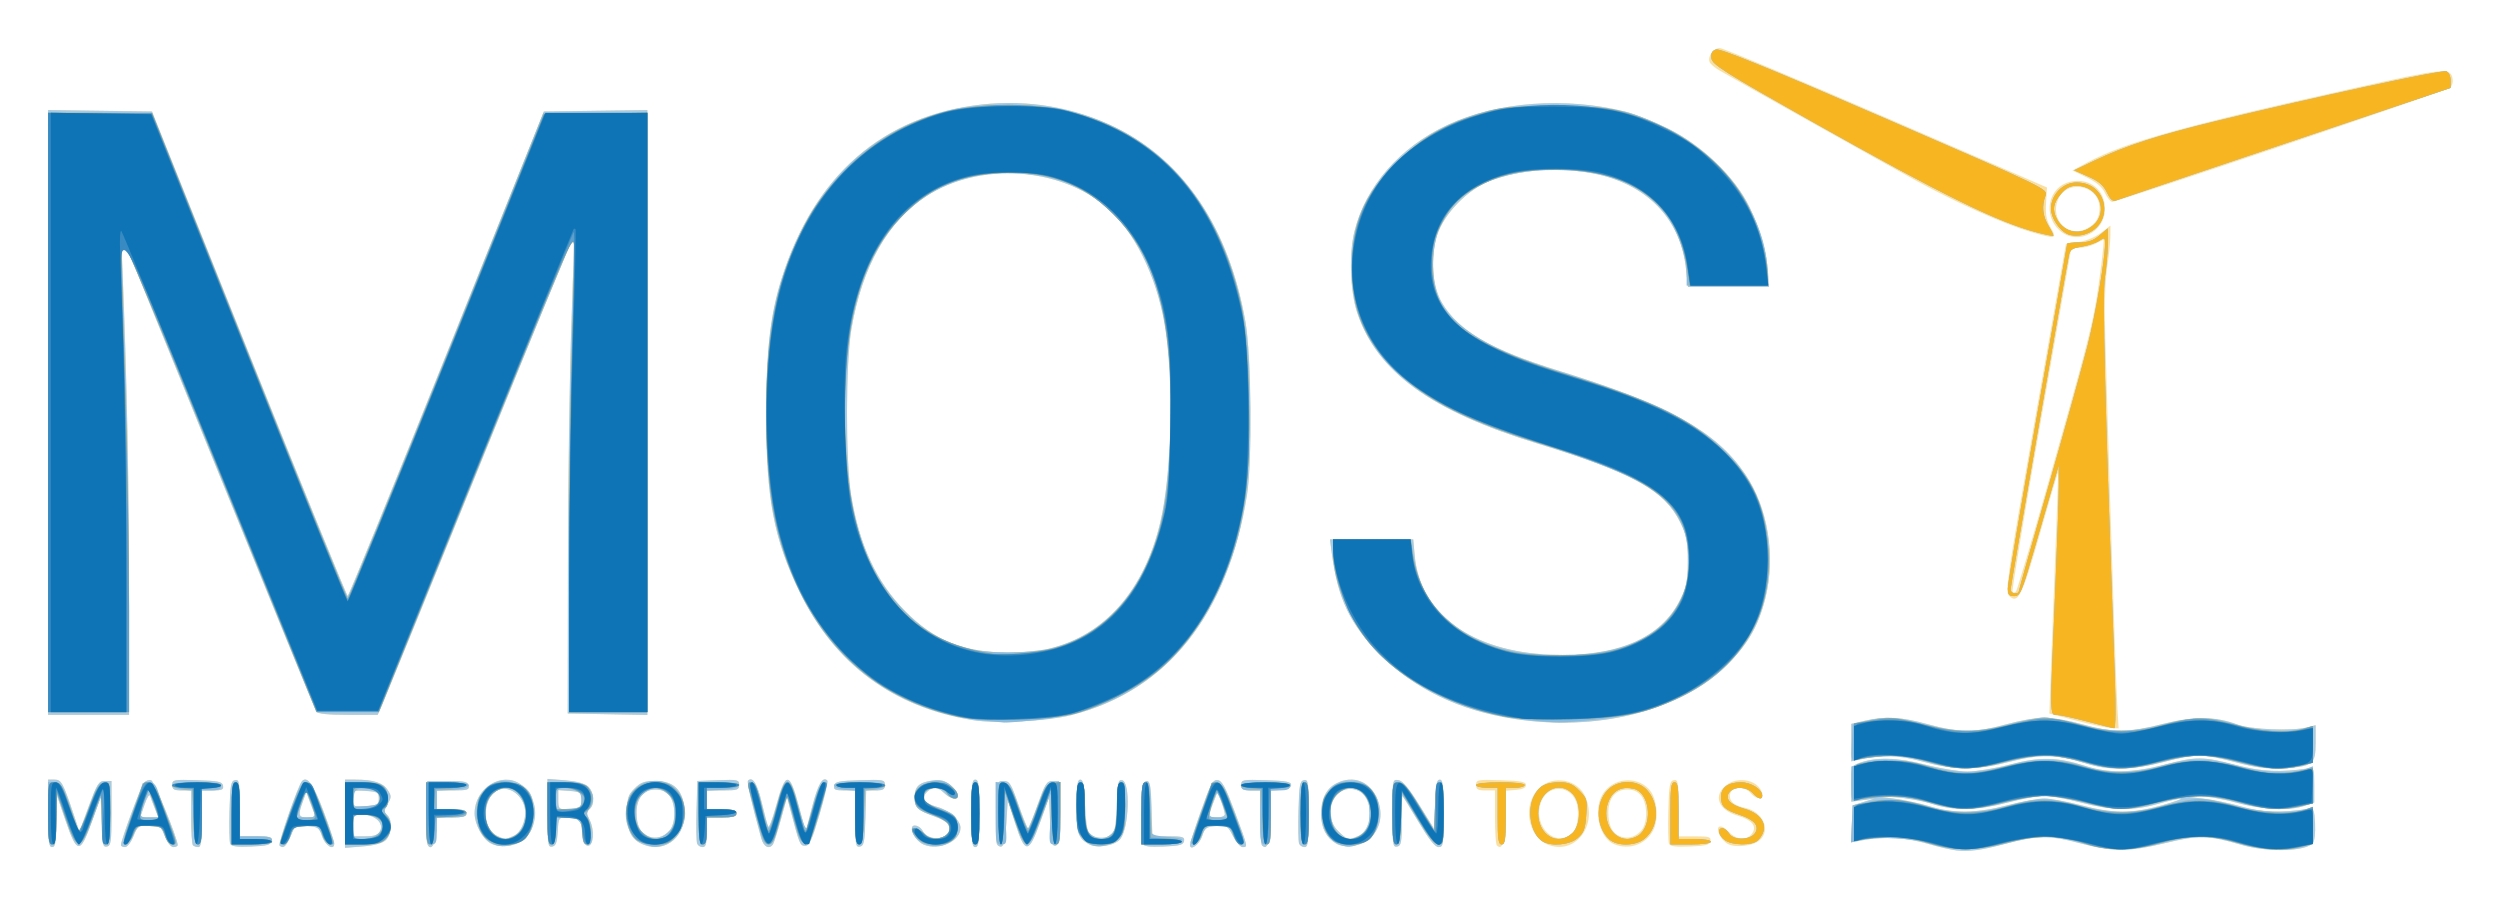 <svg xmlns="http://www.w3.org/2000/svg" role="img" viewBox="-17.81 -17.81 926.12 332.62"><title>MOST (Matlab for Offshore wind turbine Simulation Tool) logo</title><g transform="translate(-73 -46)"><path fill="#fbdfa0" d="M780 343.229c-1.925-.19-6.65-1.277-10.5-2.416-7.663-2.267-16.35-2.794-23.798-1.442l-4.798.871.298-6.842.298-6.842 4-1.267 4-1.267-4.25.577-4.25.577v-6.613c0-6.274.139-6.665 2.717-7.646 6.147-2.337 14.443-2.167 24.545.503C773.632 312.839 780.714 314 784 314c3.286 0 10.368-1.161 15.738-2.58 11.128-2.941 17.504-2.814 28.102.561 8.526 2.715 17.45 2.562 29.108-.5 11.826-3.106 14.294-3.095 26.598.12 9.537 2.492 16.528 2.805 26.955 1.206 1.826-.28 2 .258 2 6.193v6.5l-3.5 1.194c-5.787 1.973-15.694 1.505-25.493-1.206-4.946-1.368-11.246-2.424-14-2.346-4.916.139-4.889.155 1.493.843 3.575.385 10.089 1.723 14.475 2.973 7.574 2.159 14.87 2.406 25.025.849 1.779-.273 2.033.338 2.302 5.528.166 3.209-.187 6.424-.786 7.145-2.655 3.2-16.879 3.531-26.733.623-11.864-3.501-15.695-3.588-27.822-.632-13.773 3.357-19.432 3.364-31.962.038-11.114-2.951-15.66-2.882-28 .424-8.162 2.186-12.646 2.775-17.5 2.297zm18.947-16.747C804.143 325.117 810.242 324 812.5 324c2.258 0 8.357 1.117 13.553 2.481 11.88 3.12 19.156 3.138 29.947.074 4.675-1.327 7.824-2.445 6.997-2.484-.827-.039-4.65.829-8.497 1.929-9.229 2.639-16.96 2.498-28.447-.519C820.857 324.117 814.758 323 812.5 323c-2.258 0-8.357 1.117-13.553 2.481-11.566 3.038-19.719 3.177-28.108.482-3.486-1.12-9.714-2.221-13.839-2.446l-7.5-.408 7 .885c3.85.487 9.925 1.778 13.5 2.869 8.923 2.723 17.558 2.609 28.947-.382zM73 329.5V317h2.417c2.543 0 3.123 1.09 7.395 13.879l1.796 5.379 3.463-9.379C91.169 318.488 91.795 317.5 94.017 317.5H96.5v11.986c0 10.518-.21 12.027-1.712 12.316-1.501.289-1.747-.819-2-8.986L92.5 323.5l-3.352 9.304c-4.295 11.921-5.407 11.83-9.736-.804l-3.255-9.5-.079 9.75C76.014 340.215 75.725 342 74.5 342c-1.253 0-1.5-2.056-1.5-12.5zm26.991 11.75c-.022-1.782 7.436-21.879 8.586-23.137.697-.763 1.892-1.147 2.655-.855 1.159.445 9.801 21.653 9.776 23.991-.004.412-.719.75-1.588.75-.915 0-2.242-1.683-3.152-4-1.489-3.791-1.793-4-5.811-4-4.013 0-4.325.214-5.84 4-.88 2.2-2.279 4-3.109 4-.829 0-1.512-.338-1.517-.75zm12.588-13.5c-.725-1.788-1.525-3.917-1.776-4.731-.253-.821-1.176.628-2.069 3.25L107.121 331h6.777zm14.088 13.583c-.367-.367-.667-5.092-.667-10.5V321h-3.5c-2.855 0-3.5-.376-3.5-2.038 0-1.924.516-2.021 9.239-1.75 7.868.245 9.288.547 9.573 2.038.275 1.435-.398 1.75-3.739 1.75H130v10.5c0 8.083-.307 10.5-1.333 10.5-.733 0-1.633-.3-2-.667zm13.783-.603c-.287-.747-.393-6.274-.236-12.282.248-9.475.518-10.968 2.036-11.259 1.577-.302 1.75.707 1.75 10.238V338h6.073c5.245 0 6.028.239 5.739 1.75-.275 1.441-1.614 1.802-7.588 2.044-5.4.219-7.387-.053-7.775-1.064zm18.305.691c-.678-.678 6.921-22.46 8.338-23.899 1.956-1.985 4.182 1.177 8.014 11.383C177.248 334.608 179 339.92 179 340.71c0 2.77-3.333.762-4.496-2.71-1.079-3.222-1.523-3.522-5.589-3.778-4.301-.271-4.46-.173-6.092 3.75-1.58 3.799-2.739 4.781-4.07 3.45zM171.505 329.25c-.39-.963-1.191-3.084-1.78-4.715l-1.07-2.965-1.251 3.465C165.493 330.326 165.685 331 169.107 331c2.563 0 2.983-.307 2.398-1.75zM183 329.637V317h3.875c6.547 0 10.176 1.149 11.889 3.763 1.502 2.292 1.503 2.706.011 5.305-1.392 2.425-1.419 2.983-.197 3.998 2.087 1.732 1.772 7.306-.531 9.391-1.27 1.149-4.239 1.95-8.5 2.292L183 342.274zm12.988 6.386C197.514 333.171 194.098 330 189.5 330c-3.417 0-3.5.095-3.5 4v4h4.465c3.424 0 4.711-.461 5.523-1.977zM195.5 324c0-2.273-.431-2.528-4.75-2.805-4.714-.302-4.75-.281-4.75 2.805 0 3.086.036 3.107 4.75 2.805 4.319-.277 4.75-.532 4.75-2.805zm17.965 16.769c-.295-.769-.408-6.319-.251-12.333L213.5 317.5h7.486c6.335 0 7.538.269 7.823 1.75.291 1.512-.49 1.75-5.736 1.75H217v7h5.5c4.222 0 5.5.348 5.5 1.5 0 1.15-1.272 1.5-5.448 1.5h-5.448l-.302 5.171c-.292 4.996-2.184 7.602-3.337 4.597zm23.417-.218C233.878 338.856 231 333.45 231 329.5c0-9.316 9.965-15.641 17.027-10.808 3.148 2.154 3.746 3.033 4.949 7.276 1.263 4.455-.158 9.915-3.367 12.929-3.023 2.84-9.202 3.643-12.728 1.654zm8.581-2.716c3.212-1.464 5.199-7.353 3.848-11.406-1.345-4.034-5.306-6.719-8.668-5.875-6.612 1.659-7.542 14.243-1.278 17.277 2.821 1.366 3.111 1.366 6.098.005zM258 329.436v-12.71l6.548.526c4.261.342 7.23 1.143 8.5 2.292 2.272 2.056 2.576 6.694.549 8.375-1.202.997-1.192 1.585.065 4.105 1.833 3.674 1.428 9.476-.662 9.476-1.028 0-1.602-1.254-1.825-3.987-.417-5.124-1.642-6.513-5.746-6.513-3.306 0-3.327.031-3.628 5.241-.234 4.05-.7 5.316-2.052 5.573-1.592.303-1.75-.812-1.75-12.378zm11.837-2.315c.736-.466 1.186-1.922 1-3.235-.287-2.028-.976-2.433-4.587-2.694l-4.25-.307v3.558c0 3.35.19 3.557 3.25 3.542 1.788-.008 3.852-.397 4.587-.863zM293.5 341.055c-4.386-1.795-6-4.925-6-11.637 0-5.631.323-6.695 2.773-9.145C292.557 317.989 293.919 317.5 298 317.5c6.689 0 10.075 3.227 10.75 10.245.96 9.994-6.801 16.767-15.25 13.309zm9.75-5.252c2.369-2.74 2.317-9.881-.094-12.858-1.247-1.54-2.916-2.277-5.156-2.277-4.34 0-7 3.233-7 8.51 0 4.792 1.397 7.644 4.315 8.807 2.85 1.136 5.757.337 7.935-2.181zm10.183 4.883c-.277-.723-.376-6.235-.219-12.25L313.5 317.5l7.75-.292c7.232-.273 7.75-.156 7.75 1.75 0 1.829-.625 2.042-6 2.042h-6v7h5.5c4.222 0 5.5.348 5.5 1.5s-1.278 1.5-5.5 1.5H317v5.5c0 4.272-.342 5.5-1.531 5.5-.842 0-1.758-.591-2.036-1.314zm23.769-1.936c-3.88-14.134-5.422-20.863-4.9-21.386 1.688-1.688 3.457 1.175 5.112 8.274 1.008 4.324 2.078 8.279 2.377 8.788.3.51 1.566-2.815 2.814-7.387 3.656-13.394 5.041-13.333 8.683.386l2.363 8.9 2.392-9.278c2.153-8.35 3.931-11.408 5.641-9.698.328.328-.955 5.896-2.852 12.374-2.845 9.713-3.784 11.777-5.357 11.777-1.929 0-2.081-.37-5.542-13.5l-1.186-4.5-2.24 8.13c-1.232 4.471-2.551 8.634-2.932 9.25-1.328 2.148-3.487 1.096-4.372-2.13zM372 331.573V321h-4.073c-3.34 0-4.013-.315-3.739-1.75.285-1.49 1.705-1.793 9.573-2.038 8.723-.271 9.239-.174 9.239 1.75 0 1.658-.645 2.038-3.465 2.038h-3.465l-.285 10.238c-.246 8.822-.527 10.285-2.035 10.573-1.577.302-1.75-.707-1.75-10.238zm25.315 9.471C395.157 340.124 393 337.135 393 335.066c0-1.829 2.877-1.165 3.994.922 2.288 4.275 10.464 3.21 9.817-1.279-.225-1.56-1.687-2.665-5.289-3.999C394.95 328.275 394 327.365 394 323.5c0-3.945 1.706-5.518 6.711-6.185 2.895-.386 4.438.006 6.539 1.662C410.236 321.331 410.9 324 408.5 324c-.825 0-2.4-.9-3.5-2-2.394-2.394-4.321-2.536-6.386-.471-2.26 2.26-.924 4.31 3.604 5.53 4.595 1.237 8.782 4.949 8.782 7.785 0 5.025-7.971 8.636-13.685 6.2zM415 329.5c0-10.444.247-12.5 1.5-12.5s1.5 2.056 1.5 12.5-.247 12.5-1.5 12.5-1.5-2.056-1.5-12.5zm9.465 11.269c-.295-.769-.408-6.319-.251-12.333.284-10.875.299-10.936 2.747-10.936 2.196 0 2.789.943 5.5 8.746 1.671 4.81 3.263 8.747 3.538 8.747.275 0 1.891-3.935 3.591-8.746 2.728-7.721 3.374-8.747 5.5-8.747H447.5v12c0 10-.25 12-1.5 12-1.198 0-1.566-1.812-1.826-9l-.326-9-3.228 8.997c-4.328 12.063-5.626 12.187-9.289.887L428.5 324.652l-.5 8.345c-.324 5.407-.94 8.49-1.749 8.757-.687.227-1.491-.216-1.786-.985zm34.035.131c-3.943-2.265-4.5-4.008-4.5-14.091 0-7.752.294-9.809 1.403-9.809 1.081 0 1.483 2.17 1.75 9.452.191 5.198.797 9.892 1.347 10.429 1.906 1.863 5.956 2.24 8 .745 1.711-1.252 2.05-2.855 2.348-11.099.3-8.309.576-9.593 2-9.323 3.162.599 2.63 17.748-.677 21.833-2.004 2.474-8.736 3.549-11.671 1.863zm19.95-.17c-.287-.747-.393-6.279-.236-12.294.233-8.927.561-10.936 1.786-10.936 1.217 0 1.554 1.932 1.785 10.25l.285 10.25h6.038c5.211 0 5.993.24 5.704 1.75-.275 1.441-1.614 1.802-7.588 2.044-5.4.219-7.387-.053-7.775-1.064zm17.55.408c0-.555 1.855-6.237 4.123-12.627 3.583-10.098 4.392-11.578 6.178-11.315 1.627.24 2.946 2.698 6.336 11.803 4.894 13.145 4.862 13 2.883 13-.814 0-2.411-1.825-3.548-4.055-1.968-3.857-2.27-4.04-6.187-3.75-3.714.275-4.233.648-5.29 3.805-1.063 3.174-4.495 5.57-4.495 3.138zM508.924 329.75c-.042-.688-.665-2.825-1.384-4.75l-1.308-3.5-.983 2.5c-2.634 6.702-2.605 7 .683 7 1.828 0 3.037-.505 2.991-1.25zm13.764 11.604c-.378-.378-.688-5.112-.688-10.521V321h-3.5c-2.855 0-3.5-.376-3.5-2.038 0-1.924.516-2.021 9.25-1.75 7.428.231 9.25.583 9.25 1.788 0 1.009-1.217 1.601-3.716 1.808l-3.716.308-.284 10.11c-.262 9.328-1.113 12.111-3.097 10.127zm13.745-.668c-.277-.723-.376-6.23-.219-12.238.248-9.475.518-10.968 2.036-11.259 1.592-.305 1.75.803 1.75 12.238C540 340.051 539.763 342 538.469 342c-.842 0-1.758-.591-2.036-1.314zm13.808.043c-3.691-2.139-5.598-5.754-5.672-10.752-.083-5.591 1.876-9.639 5.596-11.562 6.355-3.286 12.781-.741 15.393 6.097 2.072 5.426.997 10.679-2.942 14.38-2.901 2.725-9.222 3.664-12.374 1.837zm8.183-2.877c5.591-2.547 5.61-14.149.028-16.693-8.266-3.766-14.285 8.161-7.529 14.917 3.263 3.263 3.904 3.415 7.501 1.776zM571 329.504c0-12.488.027-12.639 2.219-12.323 1.563.225 3.855 2.952 7.75 9.219l5.531 8.899.288-9.149c.227-7.231.594-9.149 1.75-9.149 1.205 0 1.462 2.198 1.462 12.5 0 11.56-.141 12.5-1.877 12.5-1.306 0-3.6-2.888-7.546-9.5-3.118-5.225-5.767-9.5-5.887-9.5-.12 0-.212 4.152-.204 9.227.012 7.996-.219 9.273-1.736 9.573-1.593.315-1.75-.791-1.75-12.297zm38.688 11.85c-.378-.378-.688-5.112-.688-10.521V321h-3.5c-2.855 0-3.5-.376-3.5-2.038 0-1.924.516-2.021 9.25-1.75 7.428.231 9.25.583 9.25 1.788 0 1.009-1.217 1.601-3.716 1.808l-3.716.308-.284 10.11c-.262 9.328-1.113 12.111-3.097 10.127zm18.812-.3c-7.503-3.071-9.321-15.117-3.155-20.909 5.34-5.016 14.472-3.221 17.233 3.389 4.526 10.833-4.122 21.595-14.079 17.52zm9.284-4.44c1.99-1.944 2.628-8.208 1.188-11.683-2.62-6.325-10.838-5.898-13.007.674-2.972 9.006 5.647 17.035 11.819 11.008zm15.473 4.356c-5.606-2.254-8.032-12.548-4.371-18.551 3.646-5.979 12.373-6.968 17.098-1.938 3.059 3.256 3.869 10.967 1.611 15.335-2.675 5.172-8.808 7.377-14.338 5.154zm9.994-5.169c2.369-2.74 2.317-9.881-.094-12.858-1.247-1.54-2.916-2.277-5.156-2.277-4.34 0-7 3.233-7 8.51 0 4.792 1.397 7.644 4.315 8.807 2.85 1.136 5.757.337 7.935-2.181zm10.2 4.928c-.287-.747-.393-6.274-.236-12.282.248-9.475.518-10.968 2.036-11.259 1.577-.302 1.75.707 1.75 10.238V338h6.073c5.245 0 6.028.239 5.739 1.75-.275 1.441-1.614 1.802-7.588 2.044-5.4.219-7.387-.053-7.775-1.064zm21.914.153c-1.175-.598-2.62-2.15-3.212-3.449-1.629-3.576.582-4.2 3.548-1.001 2.82 3.042 6.895 3.19 8.694.317 1.637-2.614-.264-4.843-5.43-6.369-7.245-2.139-9.268-7.424-4.329-11.309 3.83-3.013 10.146-2.347 12.6 1.327 2.34 3.505-.688 4.888-3.503 1.6-2.585-3.019-7.732-2.363-7.732.985 0 2.266 1.701 3.614 5.615 4.45 6.624 1.415 9.697 8.163 5.463 11.995-2.351 2.128-8.812 2.929-11.714 1.453zM767.5 310.319c-8.873-2.432-14.985-2.609-23.75-.688l-2.75.603V296.344l5.076-1.172c7.591-1.752 13.448-1.417 23.417 1.341 11.291 3.123 17.639 3.118 29-.025C803.439 295.119 809.742 294 812.5 294c2.758 0 9.061 1.119 14.007 2.488 11.429 3.161 17.161 3.144 29.812-.091 11.394-2.913 19.635-2.861 27.681.177 4.937 1.864 20.198 2.514 25.75 1.097l3.25-.829v6.544c0 7.991-.989 8.765-12 9.391-5.867.333-9.667-.14-17.455-2.175-12.32-3.219-14.91-3.229-26.948-.101-11.722 3.046-20.257 3.188-28.758.481-10.575-3.368-16.954-3.493-28.316-.558-12.373 3.196-20.072 3.171-32.023-.104zm57-15.155c-5.5-1.442-10.051-2.632-10.113-2.643-.062-.011.677-20.046 1.643-44.521.966-24.475 1.665-44.602 1.553-44.727-.112-.125-3.102 9.952-6.643 22.392-6.697 23.526-8.184 26.519-11.516 23.187-1.486-1.486-.711-6.737 9.742-65.972l11.357-64.358 4.687-.67c2.731-.391 6.17-1.801 8.239-3.379L837 111.763l-.02 3.869c-.011 2.128-.509 7.019-1.106 10.869-.598 3.85-1.04 11.5-.982 17 .152 14.557 3.941 134.363 4.594 145.25l.555 9.25-2.77-.107c-1.524-.059-7.27-1.287-12.77-2.729zM813.826 207.5c13.672-48.212 15.685-55.81 17.625-66.5 1.424-7.848 3.425-24 2.973-24-.107 0-1.484.672-3.06 1.494-1.575.822-4.214 1.498-5.864 1.503l-3 .009-11.14 63.247c-6.127 34.786-10.914 63.623-10.637 64.084.277.46.85.46 1.274 0 .424-.46 5.747-18.387 11.83-39.837zm-398.012 87.492c-29.66-4.718-51.299-20.683-64.371-47.492-9.65-19.791-12.428-34.506-12.437-65.872-.007-23.248 1.535-36.873 5.662-50.026 12.015-38.299 37.589-60.612 74.144-64.688 17.248-1.923 34.452 1.028 49.688 8.525 25.428 12.512 42.003 37.349 48.086 72.06 2.183 12.457 2.527 51.654.561 64-7.06 44.339-29.521 72.516-65.048 81.603-8.771 2.243-27.825 3.236-36.285 1.89zm27.955-26.5c20.525-4.839 35.189-21.444 41.214-46.67 4.386-18.361 5.122-53.642 1.545-74.044-3.098-17.675-11.279-34.078-21.337-42.783-17.316-14.987-47.168-16.859-66.772-4.188-14.313 9.251-23.854 26.144-27.826 49.27-2.119 12.337-2.19 48.705-.12 61.423 3.028 18.604 9.414 32.343 20.027 43.086 10.715 10.847 21.603 15.24 38 15.333 4.95.028 11.821-.614 15.269-1.427zm172.066 25.964c-20.037-3.121-36.289-10.899-48.954-23.43-11.589-11.465-16.124-20.907-18.386-38.277l-.619-4.75h30.845l.539 5.941c1.963 21.652 21.029 35.607 50.239 36.772 24.643.983 41.099-6.019 48.184-20.501 2.345-4.793 2.744-6.86 2.744-14.212s-.399-9.42-2.744-14.212c-5.862-11.982-17.532-18.452-52.691-29.214-39.779-12.176-59.69-26.603-67.04-48.573-2.61-7.803-3.092-21.703-1.039-30 4.148-16.767 16.86-31.308 34.585-39.562 18.469-8.601 43.756-10.458 66-4.848 3.3.832 10.275 3.609 15.5 6.171C685.704 81.99 697.883 93.724 703.346 105c3.977 8.208 6.363 16.751 6.844 24.5l.31 5h-30l-.773-7c-2.033-18.416-14.651-31.286-34.373-35.059-13.061-2.499-26.731-1.513-38.14 2.75-8.268 3.089-17.178 12.234-19.643 20.161-2.575 8.278-1.832 18.819 1.757 24.944 6.117 10.438 18.147 17.458 43.173 25.193 40.58 12.543 58.244 22.319 69.147 38.272 8.511 12.451 11.44 30.548 7.481 46.207-2.675 10.579-6.809 17.508-15.156 25.404-17.452 16.509-47.524 23.854-78.136 19.086zM73 180.978V68.957l19.25.272L111.5 69.5l35.95 89.75c19.772 49.362 36.22 89.75 36.551 89.75.331 0 16.815-40.388 36.632-89.75l36.03-89.75 19.169-.272L295 68.957v224.097l-14.75-.277L265.5 292.5l.083-56c.046-30.8.621-70.574 1.279-88.387.658-17.813 1.071-32.508.917-32.656-.154-.148-15.804 38.02-34.779 84.818-18.975 46.798-35.266 86.805-36.201 88.906L195.098 293h-10.99c-7.609 0-11.223-.378-11.749-1.228-.418-.676-16.868-40.838-36.557-89.25L100.004 114.5l.534 13C102.18 167.516 103 207.562 103 247.737V293H73zm734.5-66.866c-9.656-2.809-26.941-10.515-42-18.727-11.444-6.24-60.519-33.735-73.234-41.03-1.779-1.021-3.465-2.451-3.746-3.178-.831-2.146 1.375-5.178 3.766-5.178 1.218 0 28.99 11.618 61.715 25.817L813.5 97.634l-.348 5.685c-.269 4.39.122 6.482 1.716 9.183 2.476 4.196 1.93 4.315-7.369 1.611zm11.27-.078c-7.237-5.692-4.939-16.974 3.79-18.611 6.977-1.309 12.459 3.234 12.418 10.292-.049 8.329-9.819 13.344-16.208 8.319zm9.546-1.197c3.208-1.708 4.617-3.949 4.652-7.398.089-8.612-12.067-11.191-15.399-3.266-3.097 7.366 3.9 14.311 10.746 10.664zM835 99.728c-1.047-2.253-3.101-4.009-6.8-5.812l-5.3-2.584 5.8-3.083c13.914-7.396 35.821-13.496 98.083-27.311 34.795-7.72 36.323-7.854 37.015-3.248.164 1.092-.286 2.445-1 3.006-1.456 1.145-123.298 42.317-125.129 42.283-.643-.012-1.844-1.474-2.669-3.25z"/><path fill="#a8cbe3" d="M780 343.229c-1.925-.19-6.65-1.277-10.5-2.416-7.663-2.267-16.35-2.794-23.798-1.442l-4.798.871.298-6.842.298-6.842 4-1.267 4-1.267-4.25.577-4.25.577v-6.613c0-6.274.139-6.665 2.717-7.646 6.147-2.337 14.443-2.167 24.545.503C773.632 312.839 780.714 314 784 314c3.286 0 10.368-1.161 15.738-2.58 11.128-2.941 17.504-2.814 28.102.561 8.526 2.715 17.45 2.562 29.108-.5 11.826-3.106 14.294-3.095 26.598.12 9.537 2.492 16.528 2.805 26.955 1.206 1.826-.28 2 .258 2 6.193v6.5l-3.5 1.194c-5.787 1.973-15.694 1.505-25.493-1.206-4.946-1.368-11.246-2.424-14-2.346-4.916.139-4.889.155 1.493.843 3.575.385 10.089 1.723 14.475 2.973 7.574 2.159 14.87 2.406 25.025.849 1.779-.273 2.033.338 2.302 5.528.166 3.209-.187 6.424-.786 7.145-2.655 3.2-16.879 3.531-26.733.623-11.864-3.501-15.695-3.588-27.822-.632-13.773 3.357-19.432 3.364-31.962.038-11.114-2.951-15.66-2.882-28 .424-8.162 2.186-12.646 2.775-17.5 2.297zm18.947-16.747C804.143 325.117 810.242 324 812.5 324c2.258 0 8.357 1.117 13.553 2.481 11.88 3.12 19.156 3.138 29.947.074 4.675-1.327 7.824-2.445 6.997-2.484-.827-.039-4.65.829-8.497 1.929-9.229 2.639-16.96 2.498-28.447-.519C820.857 324.117 814.758 323 812.5 323c-2.258 0-8.357 1.117-13.553 2.481-11.566 3.038-19.719 3.177-28.108.482-3.486-1.12-9.714-2.221-13.839-2.446l-7.5-.408 7 .885c3.85.487 9.925 1.778 13.5 2.869 8.923 2.723 17.558 2.609 28.947-.382zM73 329.5V317h2.417c2.543 0 3.123 1.09 7.395 13.879l1.796 5.379 3.463-9.379C91.169 318.488 91.795 317.5 94.017 317.5H96.5v11.986c0 10.518-.21 12.027-1.712 12.316-1.501.289-1.747-.819-2-8.986L92.5 323.5l-3.352 9.304c-4.295 11.921-5.407 11.83-9.736-.804l-3.255-9.5-.079 9.75C76.014 340.215 75.725 342 74.5 342c-1.253 0-1.5-2.056-1.5-12.5zm26.991 11.75c-.022-1.782 7.436-21.879 8.586-23.137.697-.763 1.892-1.147 2.655-.855 1.159.445 9.801 21.653 9.776 23.991-.004.412-.719.75-1.588.75-.915 0-2.242-1.683-3.152-4-1.489-3.791-1.793-4-5.811-4-4.013 0-4.325.214-5.84 4-.88 2.2-2.279 4-3.109 4-.829 0-1.512-.338-1.517-.75zm12.588-13.5c-.725-1.788-1.525-3.917-1.776-4.731-.253-.821-1.176.628-2.069 3.25L107.121 331h6.777zm14.088 13.583c-.367-.367-.667-5.092-.667-10.5V321h-3.5c-2.855 0-3.5-.376-3.5-2.038 0-1.924.516-2.021 9.239-1.75 7.868.245 9.288.547 9.573 2.038.275 1.435-.398 1.75-3.739 1.75H130v10.5c0 8.083-.307 10.5-1.333 10.5-.733 0-1.633-.3-2-.667zm13.783-.603c-.287-.747-.393-6.274-.236-12.282.248-9.475.518-10.968 2.036-11.259 1.577-.302 1.75.707 1.75 10.238V338h6.073c5.245 0 6.028.239 5.739 1.75-.275 1.441-1.614 1.802-7.588 2.044-5.4.219-7.387-.053-7.775-1.064zm18.305.691c-.678-.678 6.921-22.46 8.338-23.899 1.956-1.985 4.182 1.177 8.014 11.383C177.248 334.608 179 339.92 179 340.71c0 2.77-3.333.762-4.496-2.71-1.079-3.222-1.523-3.522-5.589-3.778-4.301-.271-4.46-.173-6.092 3.75-1.58 3.799-2.739 4.781-4.07 3.45zM171.505 329.25c-.39-.963-1.191-3.084-1.78-4.715l-1.07-2.965-1.251 3.465C165.493 330.326 165.685 331 169.107 331c2.563 0 2.983-.307 2.398-1.75zM183 329.637V317h3.875c6.547 0 10.176 1.149 11.889 3.763 1.502 2.292 1.503 2.706.011 5.305-1.392 2.425-1.419 2.983-.197 3.998 2.087 1.732 1.772 7.306-.531 9.391-1.27 1.149-4.239 1.95-8.5 2.292L183 342.274zm12.988 6.386C197.514 333.171 194.098 330 189.5 330c-3.417 0-3.5.095-3.5 4v4h4.465c3.424 0 4.711-.461 5.523-1.977zM195.5 324c0-2.273-.431-2.528-4.75-2.805-4.714-.302-4.75-.281-4.75 2.805 0 3.086.036 3.107 4.75 2.805 4.319-.277 4.75-.532 4.75-2.805zm17.965 16.769c-.295-.769-.408-6.319-.251-12.333L213.5 317.5h7.486c6.335 0 7.538.269 7.823 1.75.291 1.512-.49 1.75-5.736 1.75H217v7h5.5c4.222 0 5.5.348 5.5 1.5 0 1.15-1.272 1.5-5.448 1.5h-5.448l-.302 5.171c-.292 4.996-2.184 7.602-3.337 4.597zm23.417-.218C233.878 338.856 231 333.45 231 329.5c0-9.316 9.965-15.641 17.027-10.808 3.148 2.154 3.746 3.033 4.949 7.276 1.263 4.455-.158 9.915-3.367 12.929-3.023 2.84-9.202 3.643-12.728 1.654zm8.581-2.716c3.212-1.464 5.199-7.353 3.848-11.406-1.345-4.034-5.306-6.719-8.668-5.875-6.612 1.659-7.542 14.243-1.278 17.277 2.821 1.366 3.111 1.366 6.098.005zM258 329.436v-12.71l6.548.526c4.261.342 7.23 1.143 8.5 2.292 2.272 2.056 2.576 6.694.549 8.375-1.202.997-1.192 1.585.065 4.105 1.833 3.674 1.428 9.476-.662 9.476-1.028 0-1.602-1.254-1.825-3.987-.417-5.124-1.642-6.513-5.746-6.513-3.306 0-3.327.031-3.628 5.241-.234 4.05-.7 5.316-2.052 5.573-1.592.303-1.75-.812-1.75-12.378zm11.837-2.315c.736-.466 1.186-1.922 1-3.235-.287-2.028-.976-2.433-4.587-2.694l-4.25-.307v3.558c0 3.35.19 3.557 3.25 3.542 1.788-.008 3.852-.397 4.587-.863zM293.5 341.055c-4.386-1.795-6-4.925-6-11.637 0-5.631.323-6.695 2.773-9.145C292.557 317.989 293.919 317.5 298 317.5c6.689 0 10.075 3.227 10.75 10.245.96 9.994-6.801 16.767-15.25 13.309zm9.75-5.252c2.369-2.74 2.317-9.881-.094-12.858-1.247-1.54-2.916-2.277-5.156-2.277-4.34 0-7 3.233-7 8.51 0 4.792 1.397 7.644 4.315 8.807 2.85 1.136 5.757.337 7.935-2.181zm10.183 4.883c-.277-.723-.376-6.235-.219-12.25L313.5 317.5l7.75-.292c7.232-.273 7.75-.156 7.75 1.75 0 1.829-.625 2.042-6 2.042h-6v7h5.5c4.222 0 5.5.348 5.5 1.5s-1.278 1.5-5.5 1.5H317v5.5c0 4.272-.342 5.5-1.531 5.5-.842 0-1.758-.591-2.036-1.314zm23.769-1.936c-3.88-14.134-5.422-20.863-4.9-21.386 1.688-1.688 3.457 1.175 5.112 8.274 1.008 4.324 2.078 8.279 2.377 8.788.3.51 1.566-2.815 2.814-7.387 3.656-13.394 5.041-13.333 8.683.386l2.363 8.9 2.392-9.278c2.153-8.35 3.931-11.408 5.641-9.698.328.328-.955 5.896-2.852 12.374-2.845 9.713-3.784 11.777-5.357 11.777-1.929 0-2.081-.37-5.542-13.5l-1.186-4.5-2.24 8.13c-1.232 4.471-2.551 8.634-2.932 9.25-1.328 2.148-3.487 1.096-4.372-2.13zM372 331.573V321h-4.073c-3.34 0-4.013-.315-3.739-1.75.285-1.49 1.705-1.793 9.573-2.038 8.723-.271 9.239-.174 9.239 1.75 0 1.658-.645 2.038-3.465 2.038h-3.465l-.285 10.238c-.246 8.822-.527 10.285-2.035 10.573-1.577.302-1.75-.707-1.75-10.238zm25.315 9.471C395.157 340.124 393 337.135 393 335.066c0-1.829 2.877-1.165 3.994.922 2.288 4.275 10.464 3.21 9.817-1.279-.225-1.56-1.687-2.665-5.289-3.999C394.95 328.275 394 327.365 394 323.5c0-3.945 1.706-5.518 6.711-6.185 2.895-.386 4.438.006 6.539 1.662C410.236 321.331 410.9 324 408.5 324c-.825 0-2.4-.9-3.5-2-2.394-2.394-4.321-2.536-6.386-.471-2.26 2.26-.924 4.31 3.604 5.53 4.595 1.237 8.782 4.949 8.782 7.785 0 5.025-7.971 8.636-13.685 6.2zM415 329.5c0-10.444.247-12.5 1.5-12.5s1.5 2.056 1.5 12.5-.247 12.5-1.5 12.5-1.5-2.056-1.5-12.5zm9.465 11.269c-.295-.769-.408-6.319-.251-12.333.284-10.875.299-10.936 2.747-10.936 2.196 0 2.789.943 5.5 8.746 1.671 4.81 3.263 8.747 3.538 8.747.275 0 1.891-3.935 3.591-8.746 2.728-7.721 3.374-8.747 5.5-8.747H447.5v12c0 10-.25 12-1.5 12-1.198 0-1.566-1.812-1.826-9l-.326-9-3.228 8.997c-4.328 12.063-5.626 12.187-9.289.887L428.5 324.652l-.5 8.345c-.324 5.407-.94 8.49-1.749 8.757-.687.227-1.491-.216-1.786-.985zm34.035.131c-3.943-2.265-4.5-4.008-4.5-14.091 0-7.752.294-9.809 1.403-9.809 1.081 0 1.483 2.17 1.75 9.452.191 5.198.797 9.892 1.347 10.429 1.906 1.863 5.956 2.24 8 .745 1.711-1.252 2.05-2.855 2.348-11.099.3-8.309.576-9.593 2-9.323 3.162.599 2.63 17.748-.677 21.833-2.004 2.474-8.736 3.549-11.671 1.863zm19.95-.17c-.287-.747-.393-6.279-.236-12.294.233-8.927.561-10.936 1.786-10.936 1.217 0 1.554 1.932 1.785 10.25l.285 10.25h6.038c5.211 0 5.993.24 5.704 1.75-.275 1.441-1.614 1.802-7.588 2.044-5.4.219-7.387-.053-7.775-1.064zm17.55.408c0-.555 1.855-6.237 4.123-12.627 3.583-10.098 4.392-11.578 6.178-11.315 1.627.24 2.946 2.698 6.336 11.803 4.894 13.145 4.862 13 2.883 13-.814 0-2.411-1.825-3.548-4.055-1.968-3.857-2.27-4.04-6.187-3.75-3.714.275-4.233.648-5.29 3.805-1.063 3.174-4.495 5.57-4.495 3.138zM508.924 329.75c-.042-.688-.665-2.825-1.384-4.75l-1.308-3.5-.983 2.5c-2.634 6.702-2.605 7 .683 7 1.828 0 3.037-.505 2.991-1.25zm13.764 11.604c-.378-.378-.688-5.112-.688-10.521V321h-3.5c-2.855 0-3.5-.376-3.5-2.038 0-1.924.516-2.021 9.25-1.75 7.428.231 9.25.583 9.25 1.788 0 1.009-1.217 1.601-3.716 1.808l-3.716.308-.284 10.11c-.262 9.328-1.113 12.111-3.097 10.127zm13.745-.668c-.277-.723-.376-6.23-.219-12.238.248-9.475.518-10.968 2.036-11.259 1.592-.305 1.75.803 1.75 12.238C540 340.051 539.763 342 538.469 342c-.842 0-1.758-.591-2.036-1.314zm13.808.043c-3.691-2.139-5.598-5.754-5.672-10.752-.083-5.591 1.876-9.639 5.596-11.562 6.355-3.286 12.781-.741 15.393 6.097 2.072 5.426.997 10.679-2.942 14.38-2.901 2.725-9.222 3.664-12.374 1.837zm8.183-2.877c5.591-2.547 5.61-14.149.028-16.693-8.266-3.766-14.285 8.161-7.529 14.917 3.263 3.263 3.904 3.415 7.501 1.776zM571 329.504c0-12.488.027-12.639 2.219-12.323 1.563.225 3.855 2.952 7.75 9.219l5.531 8.899.288-9.149c.227-7.231.594-9.149 1.75-9.149 1.205 0 1.462 2.198 1.462 12.5 0 11.56-.141 12.5-1.877 12.5-1.306 0-3.6-2.888-7.546-9.5-3.118-5.225-5.767-9.5-5.887-9.5-.12 0-.212 4.152-.204 9.227.012 7.996-.219 9.273-1.736 9.573-1.593.315-1.75-.791-1.75-12.297zm39 .996V320h-4c-2.2 0-4-.45-4-1 0-.593 3.667-1 9-1s9 .407 9 1c0 .55-1.575 1-3.5 1H613v10.5c0 8.667-.262 10.5-1.5 10.5s-1.5-1.833-1.5-10.5zm16.75 9.42c-4.41-2.569-6.101-11.407-3.24-16.94 1.926-3.725 4.32-4.98 9.501-4.98 3.282 0 4.774.632 7.183 3.04 2.858 2.858 3.014 3.406 2.598 9.151-.37 5.119-.885 6.492-3.173 8.46-2.945 2.534-9.576 3.187-12.87 1.269zm10.936-3.094c3.214-3.019 3.292-11.156.14-14.511C632.759 316.921 625 321.268 625 329.5c0 8.14 7.32 12.367 12.686 7.326zm13.596 2.222c-5.264-4.905-5.07-14.71.377-18.994 3.965-3.119 10.271-2.795 13.549.696 4.906 5.226 4.466 14.002-.915 18.234-3.411 2.683-10.164 2.716-13.011.064zm11.662-1.992c4.628-4.628 3.085-15.257-2.416-16.638-4.208-1.056-7.453.355-9.19 3.997C648.215 330.966 651.885 339 658 339c1.65 0 3.875-.875 4.944-1.944zM674 329.5c0-9.556.254-11.5 1.5-11.5 1.238 0 1.5 1.833 1.5 10.5V339h6c3.333 0 6 .444 6 1 0 .578-3.167 1-7.5 1H674zm20.223 9.943c-2.405-1.685-3.003-4.443-.963-4.443.693 0 1.838.926 2.545 2.058 1.609 2.576 7.91 2.373 9.59-.308 1.638-2.615-.271-4.867-5.67-6.687-5.702-1.922-6.974-3.136-6.974-6.66 0-3.506 2.612-5.403 7.441-5.403 3.694 0 7.809 2.635 7.809 5 0 1.602-1.545 1.16-3.5-1-2.168-2.396-6.742-2.618-8.57-.416-1.988 2.396.022 4.695 5.445 6.226 7.221 2.039 9.438 7.234 4.988 11.684-1.976 1.976-9.291 1.945-12.141-.051zM767.5 310.319c-8.873-2.432-14.985-2.609-23.75-.688l-2.75.603V296.344l5.076-1.172c7.591-1.752 13.448-1.417 23.417 1.341 11.291 3.123 17.639 3.118 29-.025C803.439 295.119 809.742 294 812.5 294c2.758 0 9.061 1.119 14.007 2.488 11.429 3.161 17.161 3.144 29.812-.091 11.394-2.913 19.635-2.861 27.681.177 4.937 1.864 20.198 2.514 25.75 1.097l3.25-.829v6.544c0 7.991-.989 8.765-12 9.391-5.867.333-9.667-.14-17.455-2.175-12.32-3.219-14.91-3.229-26.948-.101-11.722 3.046-20.257 3.188-28.758.481-10.575-3.368-16.954-3.493-28.316-.558-12.373 3.196-20.072 3.171-32.023-.104zm61-14.832c-4.95-1.33-10.012-2.433-11.25-2.452-2.759-.042-2.729 1.736-.754-44.535.798-18.7 1.429-37.15 1.401-41l-.05-7-1.911 6.5c-1.051 3.575-4.232 14.488-7.067 24.25-4.798 16.519-5.32 17.75-7.512 17.75-1.939 0-2.356-.519-2.356-2.932 0-1.613 4.95-30.873 11-65.023 6.05-34.15 11-62.305 11-62.568 0-.263 1.99-.477 4.423-.477 3.3 0 5.205-.658 7.5-2.589L836 112.822v5.647c0 3.106-.479 8.734-1.064 12.507-.99 6.379-.014 45.682 3.692 148.773.379 10.529.279 18.23-.236 18.202-.491-.026-4.942-1.136-9.892-2.465zM803 247.484c0-.284 4.991-17.946 11.091-39.25 6.1-21.304 12.578-44.584 14.394-51.734C831.579 144.326 835 124.395 835 118.545c0-2.457-.117-2.515-2.25-1.119-1.238.81-4.139 1.774-6.447 2.142-3.493.558-4.286 1.111-4.729 3.301C820.01 130.605 800 245.308 800 246.541c0 .802.675 1.459 1.5 1.459s1.5-.232 1.5-.516zm-387.186 47.508c-29.66-4.718-51.299-20.683-64.371-47.492-9.65-19.791-12.428-34.506-12.437-65.872-.007-23.248 1.535-36.873 5.662-50.026 12.015-38.299 37.589-60.612 74.144-64.688 17.248-1.923 34.452 1.028 49.688 8.525 25.428 12.512 42.003 37.349 48.086 72.06 2.183 12.457 2.527 51.654.561 64-7.06 44.339-29.521 72.516-65.048 81.603-8.771 2.243-27.825 3.236-36.285 1.89zm27.955-26.5c20.525-4.839 35.189-21.444 41.214-46.67 4.386-18.361 5.122-53.642 1.545-74.044-3.098-17.675-11.279-34.078-21.337-42.783-17.316-14.987-47.168-16.859-66.772-4.188-14.313 9.251-23.854 26.144-27.826 49.27-2.119 12.337-2.19 48.705-.12 61.423 3.028 18.604 9.414 32.343 20.027 43.086 10.715 10.847 21.603 15.24 38 15.333 4.95.028 11.821-.614 15.269-1.427zm172.066 25.964c-20.037-3.121-36.289-10.899-48.954-23.43-11.589-11.465-16.124-20.907-18.386-38.277l-.619-4.75h30.845l.539 5.941c1.963 21.652 21.029 35.607 50.239 36.772 24.643.983 41.099-6.019 48.184-20.501 2.345-4.793 2.744-6.86 2.744-14.212s-.399-9.42-2.744-14.212c-5.862-11.982-17.532-18.452-52.691-29.214-39.779-12.176-59.69-26.603-67.04-48.573-2.61-7.803-3.092-21.703-1.039-30 4.148-16.767 16.86-31.308 34.585-39.562 18.469-8.601 43.756-10.458 66-4.848 3.3.832 10.275 3.609 15.5 6.171C685.704 81.99 697.883 93.724 703.346 105c3.977 8.208 6.363 16.751 6.844 24.5l.31 5h-30l-.773-7c-2.033-18.416-14.651-31.286-34.373-35.059-13.061-2.499-26.731-1.513-38.14 2.75-8.268 3.089-17.178 12.234-19.643 20.161-2.575 8.278-1.832 18.819 1.757 24.944 6.117 10.438 18.147 17.458 43.173 25.193 40.58 12.543 58.244 22.319 69.147 38.272 8.511 12.451 11.44 30.548 7.481 46.207-2.675 10.579-6.809 17.508-15.156 25.404-17.452 16.509-47.524 23.854-78.136 19.086zM73 180.978V68.957l19.25.272L111.5 69.5l35.95 89.75c19.772 49.362 36.22 89.75 36.551 89.75.331 0 16.815-40.388 36.632-89.75l36.03-89.75 19.169-.272L295 68.957v224.097l-14.75-.277L265.5 292.5l.083-56c.046-30.8.621-70.574 1.279-88.387.658-17.813 1.071-32.508.917-32.656-.154-.148-15.804 38.02-34.779 84.818-18.975 46.798-35.266 86.805-36.201 88.906L195.098 293h-10.99c-7.609 0-11.223-.378-11.749-1.228-.418-.676-16.868-40.838-36.557-89.25L100.004 114.5l.534 13C102.18 167.516 103 207.562 103 247.737V293H73zm737.172-66.596c-14.835-3.847-35.403-13.962-83.672-41.147-32.728-18.432-37.036-21.14-37.308-23.451-.226-1.913.24-2.787 1.738-3.262 1.434-.455 20.119 7.177 62.491 25.526 60.031 25.996 60.439 26.192 59.512 28.629-1.467 3.86-1.097 7.542 1.125 11.186 1.128 1.85 1.913 3.484 1.746 3.632-.167.148-2.702-.352-5.632-1.112zm12.112.904c-3.404-.64-7.284-5.885-7.284-9.847 0-5.114 4.418-9.639 9.412-9.639 12.374 0 14.167 16.696 2.088 19.447-1.1.251-2.997.268-4.216.039zm8.36-3.657C836.568 106.534 832.585 97 824.533 97c-2.519 0-4.001.767-5.944 3.077-2.828 3.361-3.216 5.877-1.426 9.239 2.781 5.221 8.883 6.268 13.481 2.314zm5.042-12.162c-1.293-2.712-2.988-4.156-6.916-5.889l-5.202-2.296 7.466-3.556c11.597-5.524 23.738-9.46 45.466-14.738 36.274-8.812 83.323-18.994 84.925-18.379.908.348 1.575 1.776 1.575 3.372v2.767l-61.25 20.56c-33.688 11.308-61.948 20.828-62.8 21.156-1.086.418-2.064-.481-3.264-2.997z"/><path fill="#8bbadb" d="M770.5 340.82c-6.55-2.181-19.446-2.905-25.798-1.45l-3.798.87.298-6.85.298-6.85 5.5-1.3c6.528-1.542 13.988-.943 23 1.847 8.293 2.568 18.374 2.572 27.5.01 12.539-3.519 16.079-3.598 27.588-.609 12.856 3.338 19.481 3.349 32.291.053 12.212-3.143 13.098-3.142 25.262.023 10.251 2.667 20.253 3.254 26.109 1.53l3.25-.956v13.766l-3.75 1.041c-5.95 1.652-15.497 1.237-22.411-.976-10.675-3.416-17.861-3.556-29.52-.575-12.651 3.234-18.383 3.252-29.812.091-11.262-3.115-15.719-3.116-27.56-.006-11.407 2.996-20.153 3.1-28.447.339zm-532 .272c-10.018-4.29-8.779-20.991 1.742-23.478 3.45-.816 8.966 1.416 11.128 4.503 1.806 2.579 2.153 9.38.675 13.266-1.71 4.499-9.099 7.613-13.545 5.71zm8.238-3.621c2.424-1.698 3.824-7.1 2.847-10.99C247.056 316.407 235 318.902 235 329.5c0 7.664 6.182 11.863 11.738 7.971zm46.577 3.065c-9.118-3.966-8.117-19.718 1.436-22.58C302.274 315.703 309 321.183 309 329.567c0 4.467-3.059 9.56-6.64 11.056-4.028 1.683-4.997 1.674-9.045-.087zm9.213-3.806c2.192-1.886 2.639-3.11 2.639-7.23 0-4.12-.447-5.344-2.639-7.23-3.356-2.887-5.72-2.868-9.138.072-2.262 1.946-2.722 3.156-2.722 7.158s.46 5.212 2.722 7.158c3.418 2.94 5.782 2.959 9.138.072zm94.872 3.881c-2.591-1.161-4.4-3.295-4.4-5.193 0-1.204 2.931-.152 4.544 1.63 3.631 4.012 11.616.599 8.852-3.783-.602-.954-3.011-2.29-5.354-2.968-5.539-1.604-7.042-2.94-7.042-6.265 0-6.15 10.085-9.116 14.107-4.149 1.041 1.286 1.893 2.738 1.893 3.227 0 1.592-2.514.938-4.268-1.111-2.053-2.398-5.983-2.608-7.802-.416-1.916 2.308-.126 4.49 4.9 5.974 5.705 1.684 7.17 3.096 7.17 6.91 0 5.738-6.466 8.891-12.6 6.144zM460 341.331c-.825-.322-2.513-1.507-3.75-2.632-2.026-1.843-2.25-2.975-2.25-11.373 0-7.623.274-9.326 1.5-9.326 1.216 0 1.5 1.611 1.5 8.5 0 7.167.314 8.814 2 10.5 1.1 1.1 2.9 2 4 2s2.9-.9 4-2c1.686-1.686 2-3.333 2-10.5 0-6.889.284-8.5 1.5-8.5 1.222 0 1.5 1.66 1.5 8.944 0 7.851-.275 9.257-2.25 11.501-2.267 2.576-6.974 3.969-9.75 2.886zm91.5-.276c-7.339-3.004-9.121-14.888-3.13-20.879 1.97-1.97 3.523-2.509 7.226-2.509 4.039 0 5.126.458 7.561 3.182 2.361 2.643 2.844 4.075 2.844 8.444 0 6.188-1.826 9.318-6.599 11.312-3.736 1.561-5.008 1.633-7.901.449zm8.639-3.966c1.979-1.603 2.361-2.829 2.361-7.588s-.381-5.986-2.361-7.588c-3.248-2.63-6.748-2.394-9.805.663-2.27 2.27-2.517 3.179-2.083 7.686.763 7.937 6.47 11.215 11.888 6.827zM73 329.434v-11.566l2.672.316c2.415.286 2.97 1.212 5.774 9.637l3.102 9.32 3.476-9.57c2.988-8.227 3.791-9.57 5.726-9.57 2.203-.001 2.25.24 2.25 11.499 0 9.556-.254 11.5-1.5 11.5-1.22 0-1.512-1.724-1.567-9.25l-.067-9.25-3.318 9c-4.486 12.167-5.817 12.102-10.135-.5l-3.256-9.5-.079 9.75C76.014 339.215 75.725 341 74.5 341c-1.247 0-1.5-1.952-1.5-11.566zm31.03.483c2.184-6.096 3.97-11.271 3.97-11.5 0-.229 1.05-.417 2.332-.417 1.75 0 2.594.812 3.38 3.25.576 1.788 2.441 6.963 4.143 11.5 2.777 7.403 2.912 8.25 1.321 8.25-1.12 0-2.241-1.291-3.04-3.5-1.187-3.282-1.542-3.5-5.687-3.5-4.108 0-4.526.248-5.884 3.5-.804 1.925-2.147 3.5-2.984 3.5-1.214 0-.72-2.236 2.449-11.083zm8.149-4.038l-1.638-5.121-1.147 2.871c-2.858 7.154-2.83 7.371.947 7.371h3.475zM127 331.06v-9.94l-3.673-.31c-2.02-.171-3.857-.873-4.083-1.56-.308-.938 1.854-1.25 8.673-1.25 7.407 0 9.083.277 9.083 1.5 0 1.048-1.056 1.5-3.5 1.5H130v10c0 8.222-.267 10-1.5 10-1.233 0-1.5-1.771-1.5-9.94zM141 329.5c0-9.556.254-11.5 1.5-11.5 1.233 0 1.5 1.778 1.5 10v10h6c4.667 0 6 .333 6 1.5 0 1.2-1.5 1.5-7.5 1.5H141zm17.999 10.75c-0-.412 1.687-5.585 3.75-11.495 3.182-9.117 4.073-10.745 5.881-10.75 1.797-.005 2.774 1.719 6.25 11.03 2.266 6.069 4.12 11.244 4.12 11.5 0 .256-.669.465-1.487.465s-2.145-1.575-2.949-3.5c-1.362-3.26-1.769-3.5-5.936-3.5-4.226 0-4.537.194-5.629 3.5-.635 1.925-1.795 3.5-2.578 3.5-.782 0-1.423-.338-1.423-.75zm12.444-11.5c-.38-1.238-1.207-3.542-1.838-5.121l-1.147-2.871-1.638 5.121L165.184 331h3.475c3.142 0 3.409-.216 2.784-2.25zM183 329.5V318h6.429c4.511 0 6.897.469 8 1.571 1.755 1.755 2.123 6.97.561 7.935-.64.395-.456 1.416.5 2.782C200.569 333.258 200.381 336.62 198 339c-1.59 1.59-3.333 2-8.5 2H183zm11.777 7.943c4.374-3.064 1.521-7.443-4.849-7.443-3.888 0-3.929.039-3.929 3.833 0 2.108.3 4.133.667 4.5 1.206 1.206 5.846.696 8.111-.89zm1.033-13.126c.376-2.642-2.723-4.578-6.61-4.129-2.248.259-2.754.866-3.018 3.619l-.318 3.308 4.818-.308c4.075-.26 4.866-.644 5.128-2.49zM213 329.5V318h8.083c6.02 0 7.978.319 7.671 1.25-.249.753-2.665 1.369-6.083 1.55l-5.671.3V328h5.5c4.222 0 5.5.348 5.5 1.5s-1.278 1.5-5.5 1.5H217v5c0 4.333-.267 5-2 5-1.884 0-2-.667-2-11.5zm45 0V318h6.5c5.167 0 6.91.41 8.5 2 2.372 2.372 2.541 4.783.535 7.646-.806 1.15-1.174 2.382-.819 2.737.355.355.934 2.889 1.285 5.631.563 4.389.422 4.986-1.181 4.986-1.442 0-1.821-.791-1.821-3.8 0-4.789-1.411-6.2-6.2-6.2H261v5c0 3.778-.367 5-1.5 5-1.246 0-1.5-1.944-1.5-11.5zm12.5-4.963c0-2.474-.527-3.114-3.194-3.879-4.668-1.339-6.306-.335-6.306 3.865v3.586l4.75-.305c4.529-.291 4.75-.443 4.75-3.267zM314 329.5V318h7.583c5.62 0 7.477.324 7.171 1.25-.249.753-2.665 1.369-6.083 1.55l-5.671.3V328h5.5c4.222 0 5.5.348 5.5 1.5s-1.278 1.5-5.5 1.5H317v5c0 3.778-.367 5-1.5 5-1.246 0-1.5-1.944-1.5-11.5zm22.953 7.25c-.618-2.337-1.98-7.369-3.025-11.18-1.045-3.812-1.701-7.13-1.457-7.374 1.548-1.548 3.401 1.674 5.006 8.701 1.018 4.457 2.163 8.103 2.545 8.103.382 0 1.722-3.825 2.979-8.5 3.145-11.702 4.832-11.576 7.97.595 1.352 5.244 2.641 8.525 3.044 7.75.384-.74 1.539-4.66 2.566-8.712 1.619-6.388 3.483-9.404 4.923-7.964.229.229-1.057 5.347-2.858 11.374-2.701 9.042-3.612 10.958-5.209 10.958-1.585 0-2.332-1.514-4.126-8.358-1.205-4.597-2.345-8.512-2.534-8.701-.189-.189-1.394 3.685-2.678 8.608-1.874 7.183-2.699 8.951-4.177 8.951-1.324 0-2.158-1.195-2.967-4.25zM372 331.06v-9.94l-3.673-.31c-2.02-.171-3.857-.873-4.083-1.56-.309-.942 1.97-1.25 9.256-1.25 7.286 0 9.566.308 9.256 1.25-.226.688-2.063 1.39-4.083 1.56l-3.673.31v9.94c0 8.169-.267 9.94-1.5 9.94s-1.5-1.771-1.5-9.94zM415 329.5c0-9.556.254-11.5 1.5-11.5s1.5 1.944 1.5 11.5-.254 11.5-1.5 11.5-1.5-1.944-1.5-11.5zm9-.066v-11.566l2.75.316c2.492.287 3.045 1.16 5.898 9.316 2.491 7.122 3.315 8.583 3.944 7 .438-1.1 1.999-5.15 3.469-9 2.285-5.983 3.056-7.046 5.306-7.316L448 317.867v11.566C448 340.598 447.925 341 445.852 341c-2.096 0-2.131-.233-1.466-9.701.375-5.336.443-9.463.152-9.171-.291.291-2.01 4.541-3.819 9.444-4.474 12.127-5.657 12.125-9.702-.018-1.751-5.255-3.38-9.554-3.621-9.554-.241 0-.137 4.275.23 9.5.651 9.258.613 9.5-1.48 9.5-2.073 0-2.148-.402-2.148-11.566zm54 .108c0-9.593.253-11.542 1.5-11.542 1.68 0 1.625-.284 1.962 10 .135 4.125.312 8.04.392 8.7.089.729 2.312 1.318 5.658 1.5 8.379.456 7.156 2.256-1.762 2.592l-7.75.292zm18.5 9.708c.393-.963 1.968-5.35 3.5-9.75 4.092-11.749 4.03-11.638 6.358-11.303 1.69.243 2.923 2.518 6.267 11.553 3.705 10.011 3.963 11.25 2.347 11.25-1.19 0-2.216-1.208-2.972-3.5-1.091-3.306-1.403-3.5-5.629-3.5-4.167 0-4.574.24-5.936 3.5-.804 1.925-2.179 3.5-3.056 3.5-1.123 0-1.383-.517-.88-1.75zm11.737-12.75c-.917-2.475-1.95-4.5-2.294-4.5C505.383 322 503 328.776 503 330.366c0 .349 1.553.634 3.452.634h3.452zM522 331v-10h-3.5c-2.444 0-3.5-.452-3.5-1.5 0-1.222 1.667-1.5 9-1.5s9 .278 9 1.5c0 1.048-1.056 1.5-3.5 1.5H526v10c0 9.333-.133 10-2 10s-2-.667-2-10zm15-1.5c0-9.556.254-11.5 1.5-11.5s1.5 1.944 1.5 11.5-.254 11.5-1.5 11.5-1.5-1.944-1.5-11.5zm34 0c0-11.327.035-11.5 2.296-11.5 1.82 0 3.427 1.865 7.75 8.992l5.454 8.992.288-8.992c.227-7.093.596-8.992 1.75-8.992C589.736 318 590 320.076 590 329.5c0 10.752-.127 11.5-1.958 11.5-1.399 0-3.614-2.705-7.75-9.466L574.5 322.068l-.286 9.466c-.227 7.513-.588 9.466-1.75 9.466-1.2 0-1.464-2.071-1.464-11.5zm39 1V320h-4c-2.2 0-4-.45-4-1 0-.593 3.667-1 9-1s9 .407 9 1c0 .55-1.575 1-3.5 1H613v10.5c0 8.667-.262 10.5-1.5 10.5s-1.5-1.833-1.5-10.5zm16.75 9.42c-4.41-2.569-6.101-11.407-3.24-16.94 1.926-3.725 4.32-4.98 9.501-4.98 3.282 0 4.774.632 7.183 3.04 2.858 2.858 3.014 3.406 2.598 9.151-.37 5.119-.885 6.492-3.173 8.46-2.945 2.534-9.576 3.187-12.87 1.269zm10.936-3.094c3.214-3.019 3.292-11.156.14-14.511C632.759 316.921 625 321.268 625 329.5c0 8.14 7.32 12.367 12.686 7.326zm13.596 2.222c-5.264-4.905-5.07-14.71.377-18.994 3.965-3.119 10.271-2.795 13.549.696 4.906 5.226 4.466 14.002-.915 18.234-3.411 2.683-10.164 2.716-13.011.064zm11.662-1.992c4.628-4.628 3.085-15.257-2.416-16.638-4.208-1.056-7.453.355-9.19 3.997C648.215 330.966 651.885 339 658 339c1.65 0 3.875-.875 4.944-1.944zM674 329.5c0-9.556.254-11.5 1.5-11.5 1.238 0 1.5 1.833 1.5 10.5V339h6c3.333 0 6 .444 6 1 0 .578-3.167 1-7.5 1H674zm20.223 9.943c-2.405-1.685-3.003-4.443-.963-4.443.693 0 1.838.926 2.545 2.058 1.609 2.576 7.91 2.373 9.59-.308 1.638-2.615-.271-4.867-5.67-6.687-5.702-1.922-6.974-3.136-6.974-6.66 0-3.506 2.612-5.403 7.441-5.403 3.694 0 7.809 2.635 7.809 5 0 1.602-1.545 1.16-3.5-1-2.168-2.396-6.742-2.618-8.57-.416-1.988 2.396.022 4.695 5.445 6.226 7.221 2.039 9.438 7.234 4.988 11.684-1.976 1.976-9.291 1.945-12.141-.051zM769 325.357c-6.815-1.979-9.987-2.374-16-1.992-4.125.262-8.512.789-9.75 1.172-2.175.672-2.25.477-2.25-5.843v-6.539l3.75-1.262c5.793-1.949 15.8-1.502 24.75 1.107 10.085 2.939 18.517 2.921 29-.061 10.319-2.936 18.836-2.927 28.5.03 9.811 3.003 18.271 3.012 28.5.031 10.321-3.008 18.692-3.006 29 .007 8.601 2.514 19.839 3.018 24.75 1.111l2.75-1.068v13.713l-4.443 1.119c-6.815 1.716-13.204 1.33-23.05-1.394-11.261-3.115-17.501-3.108-29.454.031-11.841 3.11-16.298 3.109-27.56-.006-11.273-3.119-17.488-3.121-29.493-.013-11.775 3.049-18.117 3.018-29-.143zm0-14.978c-6.883-2.007-9.927-2.382-16-1.973-4.125.278-8.534.808-9.799 1.179-2.258.661-2.293.553-2-6.144l.299-6.817 5-1.293c7.156-1.85 10.888-1.651 21.553 1.15 12.008 3.154 19.461 3.158 31.544.019 5.292-1.375 11.098-2.5 12.903-2.5 1.805 0 7.611 1.125 12.903 2.5 12.228 3.177 19.209 3.151 31.875-.12 11.404-2.945 16.604-2.833 27.722.599 6.968 2.151 18.255 2.669 23.757 1.091l3.243-.93v13.623l-4.443 1.119c-6.853 1.726-13.249 1.346-23.064-1.369-11.327-3.133-16.712-3.139-28.546-.031-11.915 3.13-18.145 3.131-29.44.006-11.233-3.107-16.527-3.101-28.454.031-11.693 3.071-18.147 3.04-29.053-.139zm59.5-14.893c-4.95-1.33-10.012-2.433-11.25-2.452-2.759-.042-2.729 1.736-.754-44.535.798-18.7 1.429-37.15 1.401-41l-.05-7-1.911 6.5c-1.051 3.575-4.232 14.488-7.067 24.25-4.798 16.519-5.32 17.75-7.512 17.75-1.939 0-2.356-.519-2.356-2.932 0-1.613 4.95-30.873 11-65.023 6.05-34.15 11-62.305 11-62.568 0-.263 1.99-.477 4.423-.477 3.3 0 5.205-.658 7.5-2.589L836 112.822v5.647c0 3.106-.479 8.734-1.064 12.507-.99 6.379-.014 45.682 3.692 148.773.379 10.529.279 18.23-.236 18.202-.491-.026-4.942-1.136-9.892-2.465zM803 247.484c0-.284 4.991-17.946 11.091-39.25 6.1-21.304 12.578-44.584 14.394-51.734C831.579 144.326 835 124.395 835 118.545c0-2.457-.117-2.515-2.25-1.119-1.238.81-4.139 1.774-6.447 2.142-3.493.558-4.286 1.111-4.729 3.301C820.01 130.605 800 245.308 800 246.541c0 .802.675 1.459 1.5 1.459s1.5-.232 1.5-.516zm-384.5 47.489c-10.18-1.099-18.912-3.582-28.078-7.984-24.985-11.999-41.419-34.958-48.48-67.729-1.614-7.49-2.23-14.777-2.649-31.328-.863-34.08 2.134-51.904 12.203-72.577 11.167-22.925 27.022-37.19 49.474-44.511 8.109-2.644 11.51-3.182 22.814-3.608 15.511-.584 25.206.7 36.596 4.848 29.546 10.761 49.259 37.209 55.666 74.683 1.547 9.047 1.953 16.153 1.948 34.081-.009 33.331-2.627 47.557-12.452 67.651-13.505 27.62-36.019 43.32-66.626 46.461-5.57.572-10.868.978-11.772.904-.904-.075-4.794-.476-8.644-.891zm26.04-26.516c12.453-3.224 21.507-9.46 29.02-19.989 10.268-14.389 14.297-30.243 15.142-59.587 1.196-41.497-4.708-64.757-20.515-80.816C458.015 97.73 448.192 93.415 432.5 92.388c-30.459-1.993-53.109 16.932-61.003 50.971-2.42 10.435-3.774 31.712-3.033 47.642 1.455 31.256 7.115 48.096 21.175 63 6.82 7.23 14.671 12.052 23.474 14.42 7.274 1.956 23.939 1.976 31.428.038zM621 294.906c-21.975-2.131-43.917-12.264-56.382-26.038C555.3 258.57 549 244.018 549 232.79V228h28.795l1.145 6.75c1.568 9.245 5.086 16.038 11.398 22.008C600.767 266.622 613.882 271 633 271c23.821 0 38.556-7.011 45.191-21.5 3.267-7.133 3.234-19.846-.069-27.214C672.84 210.504 662.157 204.343 627.5 193.095c-32.712-10.617-46.858-18.047-58.398-30.674C559.883 152.334 556 141.993 556 127.529c0-16.977 4.067-26.625 16.477-39.084 9.129-9.166 18.882-14.831 32.08-18.634 6.989-2.014 10.165-2.29 26.443-2.3 20.973-.012 27.663 1.31 41.668 8.234 21.617 10.689 37.245 33.305 37.317 54.005L710 134h-30v-4.395c0-6.558-3.482-16.472-7.734-22.022-7.874-10.278-19.279-15.4-36.279-16.292-24.811-1.303-42.103 6.742-47.943 22.302-2.749 7.326-2.575 19.673.362 25.682 4.908 10.04 18.957 18.681 41.955 25.804 30.97 9.593 42.293 14.216 53.554 21.863 18.026 12.242 26.467 27.709 26.497 48.557.048 33.465-24.326 55.567-65.536 59.428-12.411 1.163-11.653 1.163-23.876-.022zM73 181V70l19.25.01 19.25.01 36 89.967c19.8 49.482 36.241 89.977 36.534 89.99.294.013 16.719-40.469 36.5-89.96L256.5 70.033l19.25-.017L295 70v222h-29l-.001-53.75c-0-29.562.493-68.921 1.095-87.464.603-18.543.926-34.224.718-34.848-.208-.624-16.552 38.735-36.321 87.464L195.548 292H172.419l-35.9-88.476c-19.745-48.662-36.064-88.312-36.263-88.113-.2.2.336 21.599 1.191 47.553C102.301 188.92 103 228.571 103 251.078V292H73zm737.172-66.617c-14.835-3.847-35.403-13.962-83.672-41.147-32.728-18.432-37.036-21.14-37.308-23.451-.226-1.913.24-2.787 1.738-3.262 1.434-.455 20.119 7.177 62.491 25.526 60.031 25.996 60.439 26.192 59.512 28.629-1.467 3.86-1.097 7.542 1.125 11.186 1.128 1.85 1.913 3.484 1.746 3.632-.167.148-2.702-.352-5.632-1.112zm12.112.904c-3.404-.64-7.284-5.885-7.284-9.847 0-5.114 4.418-9.639 9.412-9.639 12.374 0 14.167 16.696 2.088 19.447-1.1.251-2.997.268-4.216.039zm8.36-3.657C836.568 106.534 832.585 97 824.533 97c-2.519 0-4.001.767-5.944 3.077-2.828 3.361-3.216 5.877-1.426 9.239 2.781 5.221 8.883 6.268 13.481 2.314zm5.042-12.162c-1.293-2.712-2.988-4.156-6.916-5.889l-5.202-2.296 7.466-3.556c11.597-5.524 23.738-9.46 45.466-14.738 36.274-8.812 83.323-18.994 84.925-18.379.908.348 1.575 1.776 1.575 3.372v2.767l-61.25 20.56c-33.688 11.308-61.948 20.828-62.8 21.156-1.086.418-2.064-.481-3.264-2.997z"/><path fill="#f8b522" d="M769 340.357c-6.721-1.952-10.07-2.379-16-2.039-4.125.236-8.309.768-9.299 1.181-1.645.688-1.773.165-1.5-6.124L742.5 326.5l6-1.229c6.801-1.393 12.126-.897 21.5 2.002 8.887 2.749 18.495 2.663 28.5-.253 10.128-2.952 17.853-2.955 28-.01 10.239 2.972 18.687 2.987 29 .052 10.422-2.966 18.915-2.97 28.5-.012 8.196 2.529 20.372 3.061 25.25 1.104l2.75-1.103v13.713l-4.443 1.119c-6.853 1.726-13.249 1.346-23.064-1.369-11.458-3.17-17.68-3.148-29.493.104-10.66 2.934-19.748 2.896-28-.116-8.178-2.985-17.285-3.018-28.681-.104-12.415 3.175-18.278 3.167-29.319-.039zm-529.687.466C234.405 339.518 232 335.723 232 329.288c0-4.682.408-5.851 2.923-8.365 2.369-2.369 3.78-2.923 7.444-2.923 6.488 0 9.736 3.02 10.372 9.643.474 4.935-1.229 10.305-3.765 11.872-2.46 1.52-6.704 2.095-9.662 1.308zm8.233-4.278C252.837 331.254 249.405 320 242.5 320c-1.425 0-3.695 1.105-5.045 2.455C232.163 327.746 235.595 339 242.5 339c1.425 0 3.695-1.105 5.045-2.455zm304.767 4.278C547.405 339.518 545 335.723 545 329.288c0-4.682.408-5.851 2.923-8.365 2.369-2.369 3.78-2.923 7.444-2.923 6.488 0 9.736 3.02 10.372 9.643.474 4.935-1.229 10.305-3.765 11.872-2.46 1.52-6.704 2.095-9.662 1.308zm8.233-4.278C565.837 331.254 562.405 320 555.5 320c-1.425 0-3.695 1.105-5.045 2.455C545.163 327.746 548.595 339 555.5 339c1.425 0 3.695-1.105 5.045-2.455zM73 329.5c0-11.479.004-11.5 2.405-11.5 2.107 0 2.772 1.022 5.362 8.25 1.626 4.537 3.153 8.878 3.393 9.645.24.767 1.996-2.833 3.901-8 2.831-7.677 3.874-9.453 5.702-9.714 2.206-.315 2.237-.157 2.237 11.25C96 339.048 95.747 341 94.5 341c-1.225 0-1.514-1.785-1.579-9.75-.043-5.362-.331-9.075-.638-8.25-.308.825-1.898 5.236-3.534 9.802-3.878 10.821-5.091 10.587-9.336-1.802l-3.255-9.5-.079 9.75C76.014 339.215 75.725 341 74.5 341c-1.246 0-1.5-1.944-1.5-11.5zm30.708 1.75c1.94-5.362 3.759-10.561 4.04-11.552.975-3.429 4.557-1.574 6.376 3.302.924 2.475 2.828 7.537 4.232 11.25 2.361 6.241 2.417 6.75.743 6.75-1.186 0-2.13-1.121-2.738-3.25-.859-3.013-1.274-3.272-5.672-3.556-4.596-.296-4.792-.194-6.231 3.25-.817 1.956-2.114 3.556-2.882 3.556-1.05 0-.52-2.422 2.131-9.75zm10.291 0c-0-.412-.862-3-1.915-5.75l-1.914-5-1.158 3c-.637 1.65-1.407 4.237-1.71 5.75-.521 2.596-.349 2.75 3.073 2.75 1.994 0 3.625-.338 3.624-.75zm12.786-.5L126.5 320.5l-3.75-.31C115.379 319.58 119.167 318 128 318c5.333 0 9 .407 9 1 0 .55-1.575 1-3.5 1H130v10.5c0 8.555-.271 10.5-1.465 10.5-1.173 0-1.522-2.044-1.75-10.25zM141 329.5c0-9.556.254-11.5 1.5-11.5 1.238 0 1.5 1.833 1.5 10.5V339h6c3.333 0 6 .444 6 1 0 .578-3.167 1-7.5 1H141zm18.015 10.75c.008-.412 1.728-5.475 3.823-11.25 5.326-14.685 6.475-14.673 11.986.12 2.297 6.167 3.971 11.418 3.72 11.67-1.159 1.159-3.42-.953-4.039-3.772-.669-3.048-.798-3.11-5.811-2.818-4.833.282-5.18.486-6.054 3.549-.51 1.788-1.537 3.25-2.283 3.25-.745 0-1.349-.338-1.341-.75zM172 330.783c0-.669-.754-3.192-1.676-5.606l-1.676-4.39-1.768 4.356C164.35 331.378 164.497 332 168.5 332c2.082 0 3.5-.493 3.5-1.217zM183 329.5V318h6.345c4.877 0 6.728.423 8 1.829 2.094 2.314 2.156 7.042.103 7.83-1.327.509-1.254.873.5 2.508 2.605 2.427 2.628 6.258.052 8.834-1.59 1.59-3.333 2-8.5 2H183zm12.429 7.929c3.726-3.726.803-7.429-5.863-7.429-3.559 0-3.566.008-3.566 4.5v4.5h3.929c2.238 0 4.605-.676 5.5-1.571zm-1.363-10.464c2.18-1.167 2.536-3.963.734-5.765-.66-.66-2.91-1.2-5-1.2-3.767 0-3.8.035-3.8 4 0 3.797.156 4 3.066 4 1.686 0 3.936-.466 5-1.035zM213 329.5V318h7.5c8.773 0 10.173 1.761 1.75 2.2l-5.75.3-.31 3.75-.31 3.75h6.144c8.127 0 7.829 2.367-.352 2.8l-5.671.3v4.95c0 3.733-.369 4.95-1.5 4.95-1.246 0-1.5-1.944-1.5-11.5zm45 0V318h6.309c3.737 0 7.066.554 8.167 1.358 2.376 1.738 2.489 7.463.18 9.151-1.489 1.089-1.508 1.368-.167 2.481 2.042 1.695 2.096 10.009.066 10.009-1.015 0-1.536-1.415-1.75-4.75L270.5 331.5l-4.75-.305-4.75-.305v5.055c0 3.826-.364 5.055-1.5 5.055-1.246 0-1.5-1.944-1.5-11.5zm13.098-3.683c.995-1.859.835-2.453-1.076-4-1.234-.999-3.769-1.817-5.633-1.817-3.287 0-3.389.12-3.389 4v4h4.465c3.566 0 4.7-.439 5.633-2.183zm20.154 13.647c-2.796-1.959-4.701-8.257-3.857-12.755C288.427 321.207 292.333 318 298 318c3.745 0 5.262.535 7.3 2.573 4.675 4.675 4.686 11.914.026 17.451-2.122 2.522-3.219 2.976-7.193 2.976-2.598 0-5.666-.685-6.882-1.536zm10.734-1.456c2.404-1.286 4.391-7.363 3.535-10.811-2.152-8.674-11.855-9.776-14.536-1.651-2.791 8.457 4.035 16.19 11.001 12.462zM314 329.5V318h7.5c4.333 0 7.5.422 7.5 1 0 .556-2.667 1-6 1h-6v8h5.5c4.222 0 5.5.348 5.5 1.5s-1.278 1.5-5.5 1.5H317v5c0 3.778-.367 5-1.5 5-1.246 0-1.5-1.944-1.5-11.5zm22.055 3.25c-1.19-4.537-2.591-9.56-3.114-11.162-1.054-3.231-.705-4.095 1.339-3.311.785.301 2.134 4.183 3.171 9.124.993 4.73 2.113 8.599 2.49 8.599s1.729-4.05 3.005-9c3.211-12.456 4.863-12.302 8.018.75 1.934 8.001 2.497 9.302 3.138 7.25.43-1.375 1.727-5.763 2.882-9.75 1.3-4.484 2.628-7.25 3.482-7.25 1.12 0 1.015 1.276-.552 6.75-4.325 15.107-4.587 15.75-6.428 15.75-1.404 0-2.269-1.795-3.978-8.255-1.201-4.54-2.4-8.47-2.663-8.733-.263-.263-1.52 3.564-2.794 8.505-1.811 7.025-2.699 8.983-4.074 8.983-1.36 0-2.247-1.867-3.922-8.25zM372 330.5V320h-3.5c-1.925 0-3.5-.45-3.5-1 0-.593 3.667-1 9-1 8.833 0 12.621 1.58 5.25 2.19l-3.75.31-.285 10.25c-.228 8.206-.577 10.25-1.75 10.25C372.271 341 372 339.055 372 330.5zm23.174 8.186c-1.196-1.273-2.174-2.623-2.174-3 0-1.431 2.766-.602 4.544 1.363 3.547 3.919 11.625.613 8.932-3.656-.558-.884-3.22-2.445-5.916-3.468-5.274-2.002-6.52-3.243-6.544-6.519-.024-3.229 3.122-5.405 7.813-5.405 4.054 0 8.171 2.52 8.171 5 0 1.782-2.899 1.058-4-1-1.309-2.445-6.177-2.696-8.07-.416-1.947 2.346-.251 4.228 6.07 6.738 4.98 1.977 5.53 2.5 5.82 5.525.468 4.882-2.01 7.154-7.801 7.154-3.589 0-5.174-.536-6.845-2.314zM415 329.5c0-9.556.254-11.5 1.5-11.5s1.5 1.944 1.5 11.5-.254 11.5-1.5 11.5-1.5-1.944-1.5-11.5zm10-.07c0-11.294.051-11.562 2.164-11.25 1.735.256 2.777 2.056 5.25 9.067 1.697 4.811 3.311 8.747 3.586 8.747.275 0 1.888-3.936 3.584-8.747 2.749-7.796 3.374-8.782 5.75-9.064L448 317.867v11.566C448 338.925 447.737 341 446.535 341c-1.173 0-1.522-2.044-1.75-10.25L444.5 320.5l-3.597 10c-2.227 6.189-4.189 10.116-5.149 10.304-1.154.226-2.453-2.333-5.074-10L427.158 320.5l-.079 10.25c-.047 6.114-.482 10.25-1.079 10.25-.609 0-1-4.523-1-11.57zm31.073 8.935C454.33 336.15 454 334.32 454 326.865c0-7.213.279-8.865 1.5-8.865 1.213 0 1.5 1.586 1.5 8.277C457 335.868 458.453 339 462.902 339 467.722 339 469 336.417 469 326.671c0-7.041.282-8.671 1.5-8.671 1.221 0 1.5 1.652 1.5 8.865 0 7.454-.33 9.284-2.073 11.5C468.197 340.565 467.054 341 463 341s-5.197-.435-6.927-2.635zM478 329.5c0-9.434.263-11.5 1.465-11.5 1.173 0 1.522 2.044 1.75 10.25L481.5 338.5l5.75.3c8.423.439 7.022 2.2-1.75 2.2H478zm22.004.489C502.202 323.854 504 318.615 504 318.347c0-.268.971-.343 2.158-.167 1.743.258 2.896 2.317 6 10.721C516.435 340.48 516.544 341 514.701 341c-.715 0-1.869-1.575-2.565-3.5-1.207-3.337-1.489-3.5-6.056-3.5-4.545 0-4.838.166-5.721 3.243-.512 1.784-1.7 3.391-2.641 3.573-1.439.277-1.077-1.44 2.285-10.826zm9.421-.239c-.391-1.238-1.271-3.825-1.957-5.75l-1.247-3.5-1.183 3c-.651 1.65-1.432 4.237-1.735 5.75-.523 2.603-.355 2.75 3.14 2.75 3.373 0 3.631-.195 2.982-2.25zm13.36 1L522.5 320.5l-3.75-.31C511.379 319.58 515.167 318 524 318c5.333 0 9 .407 9 1 0 .55-1.575 1-3.5 1H526v10.5c0 8.555-.271 10.5-1.465 10.5-1.173 0-1.522-2.044-1.75-10.25zM537 329.5c0-9.556.254-11.5 1.5-11.5s1.5 1.944 1.5 11.5-.254 11.5-1.5 11.5-1.5-1.944-1.5-11.5zm34 0c0-11.26.047-11.5 2.25-11.498 1.758.001 3.452 1.968 7.75 9l5.5 8.998.288-9c.227-7.099.596-9 1.75-9C589.736 318 590 320.076 590 329.5c0 10.743-.129 11.5-1.954 11.5-1.407 0-3.576-2.72-7.75-9.72L574.5 321.56l-.286 9.72c-.228 7.736-.585 9.72-1.75 9.72-1.2 0-1.464-2.071-1.464-11.5zm39 1V320h-4c-2.2 0-4-.45-4-1 0-.593 3.667-1 9-1s9 .407 9 1c0 .55-1.575 1-3.5 1H613v10.5c0 8.667-.262 10.5-1.5 10.5s-1.5-1.833-1.5-10.5zm16.75 9.42c-4.41-2.569-6.101-11.407-3.24-16.94 1.926-3.725 4.32-4.98 9.501-4.98 3.282 0 4.774.632 7.183 3.04 2.858 2.858 3.014 3.406 2.598 9.151-.37 5.119-.885 6.492-3.173 8.46-2.945 2.534-9.576 3.187-12.87 1.269zm10.936-3.094c3.214-3.019 3.292-11.156.14-14.511C632.759 316.921 625 321.268 625 329.5c0 8.14 7.32 12.367 12.686 7.326zm13.596 2.222c-5.264-4.905-5.07-14.71.377-18.994 3.965-3.119 10.271-2.795 13.549.696 4.906 5.226 4.466 14.002-.915 18.234-3.411 2.683-10.164 2.716-13.011.064zm11.662-1.992c4.628-4.628 3.085-15.257-2.416-16.638-4.208-1.056-7.453.355-9.19 3.997C648.215 330.966 651.885 339 658 339c1.65 0 3.875-.875 4.944-1.944zM674 329.5c0-9.556.254-11.5 1.5-11.5 1.238 0 1.5 1.833 1.5 10.5V339h6c3.333 0 6 .444 6 1 0 .578-3.167 1-7.5 1H674zm20.223 9.943c-2.405-1.685-3.003-4.443-.963-4.443.693 0 1.838.926 2.545 2.058 1.609 2.576 7.91 2.373 9.59-.308 1.638-2.615-.271-4.867-5.67-6.687-5.702-1.922-6.974-3.136-6.974-6.66 0-3.506 2.612-5.403 7.441-5.403 3.694 0 7.809 2.635 7.809 5 0 1.602-1.545 1.16-3.5-1-2.168-2.396-6.742-2.618-8.57-.416-1.988 2.396.022 4.695 5.445 6.226 7.221 2.039 9.438 7.234 4.988 11.684-1.976 1.976-9.291 1.945-12.141-.051zM770 325.396c-6.702-1.94-10.192-2.385-16.5-2.1-4.4.199-8.787.711-9.75 1.139-1.568.697-1.75.096-1.75-5.77 0-4.112.459-6.832 1.233-7.31.678-.419 5.074-.946 9.769-1.17 6.754-.323 10.076.051 15.92 1.791 11.506 3.427 16.19 3.528 27.555.597 12.43-3.206 20.972-3.318 30.168-.394 9.002 2.862 19.364 2.855 29.335-.022 9.861-2.845 17.816-2.733 29.758.419 9.645 2.545 14.232 2.717 23.012.861L912 312.75v13.084l-5.049 1.083c-7.5 1.608-11.515 1.346-21.458-1.405-11.44-3.164-18.947-3.167-31.09-.012-11.968 3.11-14.68 3.112-26.456.019-5.196-1.365-12.147-2.481-15.447-2.481-3.3 0-10.251 1.117-15.447 2.481-11.608 3.049-16.171 3.028-27.053-.122zm3.5-13.943c-12.03-3.396-13.924-3.687-20.79-3.201-3.965.281-7.997.837-8.96 1.236-1.569.651-1.75.001-1.75-6.291v-7.017l7.206-1.215c6.745-1.138 7.9-1.041 18.049 1.51 13.588 3.415 19.595 3.42 33.15.026 11.861-2.97 14.871-2.897 26.998.654 8.831 2.586 18.332 2.578 27.718-.023 12.594-3.49 16.237-3.57 27.378-.598 10.443 2.786 20.306 3.382 26.25 1.587l3.25-.982v13.623l-4.443 1.119c-6.734 1.696-12.227 1.365-22.61-1.363-11.86-3.115-17.975-3.119-29.947-.019-11.985 3.103-16.325 3.105-27.507.012-4.969-1.374-11.678-2.488-14.993-2.488-3.315 0-10.024 1.113-14.993 2.488-10.04 2.777-16.592 3.034-24.007.941zm55-15.967c-4.95-1.33-10.012-2.433-11.25-2.452-2.759-.042-2.729 1.736-.754-44.535.798-18.7 1.429-37.15 1.401-41l-.05-7-1.911 6.5c-1.051 3.575-4.232 14.488-7.067 24.25-4.798 16.519-5.32 17.75-7.512 17.75-1.939 0-2.356-.519-2.356-2.932 0-1.613 4.95-30.873 11-65.023 6.05-34.15 11-62.305 11-62.568 0-.263 1.99-.477 4.423-.477 3.3 0 5.205-.658 7.5-2.589L836 112.822v5.647c0 3.106-.479 8.734-1.064 12.507-.99 6.379-.014 45.682 3.692 148.773.379 10.529.279 18.23-.236 18.202-.491-.026-4.942-1.136-9.892-2.465zM803 247.484c0-.284 4.991-17.946 11.091-39.25 6.1-21.304 12.578-44.584 14.394-51.734C831.579 144.326 835 124.395 835 118.545c0-2.457-.117-2.515-2.25-1.119-1.238.81-4.139 1.774-6.447 2.142-3.493.558-4.286 1.111-4.729 3.301C820.01 130.605 800 245.308 800 246.541c0 .802.675 1.459 1.5 1.459s1.5-.232 1.5-.516zm-393.5 46.088C380.614 286.917 360.267 269.108 348.291 240 341.791 224.201 339 206.48 339 181c0-25.857 3.151-44.415 10.378-61.132 5.097-11.79 9.261-18.227 17.457-26.987 16.421-17.552 36.385-25.899 61.873-25.868 44.443.054 76.124 27.385 86.343 74.487 3.089 14.237 3.931 53.835 1.501 70.545-3.949 27.15-15.863 50.873-32.467 64.646-7.234 6.001-21.233 13.255-30.585 15.849-8.268 2.293-35.732 2.937-44 1.032zm35.895-25.157c13.884-3.411 26.559-14.24 33.533-28.649 7.446-15.383 10.066-30.681 10.066-58.766 0-37.823-5.887-57.997-21.454-73.522C455.88 95.849 443.458 91.368 425.5 92.315c-16.44.867-26.375 5.451-37.435 17.274-14.74 15.757-21.072 41.182-19.779 79.411.871 25.746 4.982 42.368 13.885 56.143 9.506 14.707 21.538 22.15 40.829 25.257 4.018.647 16.009-.416 22.395-1.985zM612 293.568c-20.709-4.342-39.933-15.007-50.127-27.808C554.464 256.456 549 242.105 549 231.951V228h28.773l.666 4.75c2.66 18.967 15.314 31.879 36.061 36.798 7.995 1.896 29.127 1.864 37.269-.056 17.4-4.102 27.9-15.143 28.998-30.489 1.614-22.559-10.229-32.972-51.805-45.548-29.611-8.956-45.089-16.679-57.034-28.456-11.272-11.113-15.894-22.013-15.916-37.54-.024-16.148 4.636-27.187 16.454-38.975 9.218-9.195 17.3-13.904 31.072-18.104 8.285-2.527 10.323-2.739 26.963-2.807 19.164-.079 23.877.671 36.658 5.834 15.122 6.108 28.546 17.681 35.136 30.292C706.356 111.473 710 123.986 710 130.16V134h-28.877l-.653-4.75c-1.658-12.068-5.306-20.001-12.06-26.226-8.798-8.11-20.583-11.985-36.524-12.009-11.931-.018-18.645 1.216-26.43 4.859-8.351 3.908-12.871 8.192-16.568 15.701-2.706 5.496-3.155 7.503-3.173 14.164-.054 20.372 11.281 29.344 53.585 42.415 28.375 8.767 41.784 15.317 53.179 25.976 10.972 10.264 15.638 19.255 17.409 33.551 3.236 26.112-8.277 46.964-32.433 58.743-12.644 6.166-20.676 7.765-40.956 8.158-12.574.243-19.959-.062-24.5-1.015zM73 181V70l19.25.013 19.25.013 35.944 89.987C167.214 209.506 183.662 250 183.995 250c.334 0 16.82-40.388 36.637-89.75l36.03-89.75 19.169-.272L295 69.957V292h-29l-.001-50.75c-0-27.913.484-65.825 1.077-84.25.593-18.425.93-35.594.751-38.154-.302-4.302-3.046 2.059-36.327 84.232l-36 88.886-11.5.007-11.5.007-36-88.846c-21.93-54.121-36.124-87.924-36.317-86.487-.174 1.297.39 24.296 1.254 51.107.864 26.811 1.569 65.736 1.567 86.498L103 292H73zm737.172-66.617c-14.835-3.847-35.403-13.962-83.672-41.147-32.728-18.432-37.036-21.14-37.308-23.451-.226-1.913.24-2.787 1.738-3.262 1.434-.455 20.119 7.177 62.491 25.526 60.031 25.996 60.439 26.192 59.512 28.629-1.467 3.86-1.097 7.542 1.125 11.186 1.128 1.85 1.913 3.484 1.746 3.632-.167.148-2.702-.352-5.632-1.112zm12.112.904c-3.404-.64-7.284-5.885-7.284-9.847 0-5.114 4.418-9.639 9.412-9.639 12.374 0 14.167 16.696 2.088 19.447-1.1.251-2.997.268-4.216.039zm8.36-3.657C836.568 106.534 832.585 97 824.533 97c-2.519 0-4.001.767-5.944 3.077-2.828 3.361-3.216 5.877-1.426 9.239 2.781 5.221 8.883 6.268 13.481 2.314zm5.042-12.162c-1.293-2.712-2.988-4.156-6.916-5.889l-5.202-2.296 7.466-3.556c11.597-5.524 23.738-9.46 45.466-14.738 36.274-8.812 83.323-18.994 84.925-18.379.908.348 1.575 1.776 1.575 3.372v2.767l-61.25 20.56c-33.688 11.308-61.948 20.828-62.8 21.156-1.086.418-2.064-.481-3.264-2.997z"/><path fill="#5ea0cd" d="M769 340.357c-6.721-1.952-10.07-2.379-16-2.039-4.125.236-8.309.768-9.299 1.181-1.645.688-1.773.165-1.5-6.124L742.5 326.5l6-1.229c6.801-1.393 12.126-.897 21.5 2.002 8.887 2.749 18.495 2.663 28.5-.253 10.128-2.952 17.853-2.955 28-.01 10.239 2.972 18.687 2.987 29 .052 10.422-2.966 18.915-2.97 28.5-.012 8.196 2.529 20.372 3.061 25.25 1.104l2.75-1.103v13.713l-4.443 1.119c-6.853 1.726-13.249 1.346-23.064-1.369-11.458-3.17-17.68-3.148-29.493.104-10.66 2.934-19.748 2.896-28-.116-8.178-2.985-17.285-3.018-28.681-.104-12.415 3.175-18.278 3.167-29.319-.039zm-529.687.466C234.405 339.518 232 335.723 232 329.288c0-4.682.408-5.851 2.923-8.365 2.369-2.369 3.78-2.923 7.444-2.923 6.488 0 9.736 3.02 10.372 9.643.474 4.935-1.229 10.305-3.765 11.872-2.46 1.52-6.704 2.095-9.662 1.308zm8.233-4.278C252.837 331.254 249.405 320 242.5 320c-1.425 0-3.695 1.105-5.045 2.455C232.163 327.746 235.595 339 242.5 339c1.425 0 3.695-1.105 5.045-2.455zm304.767 4.278C547.405 339.518 545 335.723 545 329.288c0-4.682.408-5.851 2.923-8.365 2.369-2.369 3.78-2.923 7.444-2.923 6.488 0 9.736 3.02 10.372 9.643.474 4.935-1.229 10.305-3.765 11.872-2.46 1.52-6.704 2.095-9.662 1.308zm8.233-4.278C565.837 331.254 562.405 320 555.5 320c-1.425 0-3.695 1.105-5.045 2.455C545.163 327.746 548.595 339 555.5 339c1.425 0 3.695-1.105 5.045-2.455zM73 329.5c0-11.479.004-11.5 2.405-11.5 2.107 0 2.772 1.022 5.362 8.25 1.626 4.537 3.153 8.878 3.393 9.645.24.767 1.996-2.833 3.901-8 2.831-7.677 3.874-9.453 5.702-9.714 2.206-.315 2.237-.157 2.237 11.25C96 339.048 95.747 341 94.5 341c-1.225 0-1.514-1.785-1.579-9.75-.043-5.362-.331-9.075-.638-8.25-.308.825-1.898 5.236-3.534 9.802-3.878 10.821-5.091 10.587-9.336-1.802l-3.255-9.5-.079 9.75C76.014 339.215 75.725 341 74.5 341c-1.246 0-1.5-1.944-1.5-11.5zm30.708 1.75c1.94-5.362 3.759-10.561 4.04-11.552.975-3.429 4.557-1.574 6.376 3.302.924 2.475 2.828 7.537 4.232 11.25 2.361 6.241 2.417 6.75.743 6.75-1.186 0-2.13-1.121-2.738-3.25-.859-3.013-1.274-3.272-5.672-3.556-4.596-.296-4.792-.194-6.231 3.25-.817 1.956-2.114 3.556-2.882 3.556-1.05 0-.52-2.422 2.131-9.75zm10.291 0c-0-.412-.862-3-1.915-5.75l-1.914-5-1.158 3c-.637 1.65-1.407 4.237-1.71 5.75-.521 2.596-.349 2.75 3.073 2.75 1.994 0 3.625-.338 3.624-.75zm12.786-.5L126.5 320.5l-3.75-.31C115.379 319.58 119.167 318 128 318c5.333 0 9 .407 9 1 0 .55-1.575 1-3.5 1H130v10.5c0 8.555-.271 10.5-1.465 10.5-1.173 0-1.522-2.044-1.75-10.25zM141 329.5c0-9.556.254-11.5 1.5-11.5 1.238 0 1.5 1.833 1.5 10.5V339h6c3.333 0 6 .444 6 1 0 .578-3.167 1-7.5 1H141zm18.015 10.75c.008-.412 1.728-5.475 3.823-11.25 5.326-14.685 6.475-14.673 11.986.12 2.297 6.167 3.971 11.418 3.72 11.67-1.159 1.159-3.42-.953-4.039-3.772-.669-3.048-.798-3.11-5.811-2.818-4.833.282-5.18.486-6.054 3.549-.51 1.788-1.537 3.25-2.283 3.25-.745 0-1.349-.338-1.341-.75zM172 330.783c0-.669-.754-3.192-1.676-5.606l-1.676-4.39-1.768 4.356C164.35 331.378 164.497 332 168.5 332c2.082 0 3.5-.493 3.5-1.217zM183 329.5V318h6.345c4.877 0 6.728.423 8 1.829 2.094 2.314 2.156 7.042.103 7.83-1.327.509-1.254.873.5 2.508 2.605 2.427 2.628 6.258.052 8.834-1.59 1.59-3.333 2-8.5 2H183zm12.429 7.929c3.726-3.726.803-7.429-5.863-7.429-3.559 0-3.566.008-3.566 4.5v4.5h3.929c2.238 0 4.605-.676 5.5-1.571zm-1.363-10.464c2.18-1.167 2.536-3.963.734-5.765-.66-.66-2.91-1.2-5-1.2-3.767 0-3.8.035-3.8 4 0 3.797.156 4 3.066 4 1.686 0 3.936-.466 5-1.035zM213 329.5V318h7.5c8.773 0 10.173 1.761 1.75 2.2l-5.75.3-.31 3.75-.31 3.75h6.144c8.127 0 7.829 2.367-.352 2.8l-5.671.3v4.95c0 3.733-.369 4.95-1.5 4.95-1.246 0-1.5-1.944-1.5-11.5zm45 0V318h6.309c3.737 0 7.066.554 8.167 1.358 2.376 1.738 2.489 7.463.18 9.151-1.489 1.089-1.508 1.368-.167 2.481 2.042 1.695 2.096 10.009.066 10.009-1.015 0-1.536-1.415-1.75-4.75L270.5 331.5l-4.75-.305-4.75-.305v5.055c0 3.826-.364 5.055-1.5 5.055-1.246 0-1.5-1.944-1.5-11.5zm13.098-3.683c.995-1.859.835-2.453-1.076-4-1.234-.999-3.769-1.817-5.633-1.817-3.287 0-3.389.12-3.389 4v4h4.465c3.566 0 4.7-.439 5.633-2.183zm20.154 13.647c-2.796-1.959-4.701-8.257-3.857-12.755C288.427 321.207 292.333 318 298 318c3.745 0 5.262.535 7.3 2.573 4.675 4.675 4.686 11.914.026 17.451-2.122 2.522-3.219 2.976-7.193 2.976-2.598 0-5.666-.685-6.882-1.536zm10.734-1.456c2.404-1.286 4.391-7.363 3.535-10.811-2.152-8.674-11.855-9.776-14.536-1.651-2.791 8.457 4.035 16.19 11.001 12.462zM314 329.5V318h7.5c4.333 0 7.5.422 7.5 1 0 .556-2.667 1-6 1h-6v8h5.5c4.222 0 5.5.348 5.5 1.5s-1.278 1.5-5.5 1.5H317v5c0 3.778-.367 5-1.5 5-1.246 0-1.5-1.944-1.5-11.5zm22.055 3.25c-1.19-4.537-2.591-9.56-3.114-11.162-1.054-3.231-.705-4.095 1.339-3.311.785.301 2.134 4.183 3.171 9.124.993 4.73 2.113 8.599 2.49 8.599s1.729-4.05 3.005-9c3.211-12.456 4.863-12.302 8.018.75 1.934 8.001 2.497 9.302 3.138 7.25.43-1.375 1.727-5.763 2.882-9.75 1.3-4.484 2.628-7.25 3.482-7.25 1.12 0 1.015 1.276-.552 6.75-4.325 15.107-4.587 15.75-6.428 15.75-1.404 0-2.269-1.795-3.978-8.255-1.201-4.54-2.4-8.47-2.663-8.733-.263-.263-1.52 3.564-2.794 8.505-1.811 7.025-2.699 8.983-4.074 8.983-1.36 0-2.247-1.867-3.922-8.25zM372 330.5V320h-3.5c-1.925 0-3.5-.45-3.5-1 0-.593 3.667-1 9-1 8.833 0 12.621 1.58 5.25 2.19l-3.75.31-.285 10.25c-.228 8.206-.577 10.25-1.75 10.25C372.271 341 372 339.055 372 330.5zm23.174 8.186c-1.196-1.273-2.174-2.623-2.174-3 0-1.431 2.766-.602 4.544 1.363 3.547 3.919 11.625.613 8.932-3.656-.558-.884-3.22-2.445-5.916-3.468-5.274-2.002-6.52-3.243-6.544-6.519-.024-3.229 3.122-5.405 7.813-5.405 4.054 0 8.171 2.52 8.171 5 0 1.782-2.899 1.058-4-1-1.309-2.445-6.177-2.696-8.07-.416-1.947 2.346-.251 4.228 6.07 6.738 4.98 1.977 5.53 2.5 5.82 5.525.468 4.882-2.01 7.154-7.801 7.154-3.589 0-5.174-.536-6.845-2.314zM415 329.5c0-9.556.254-11.5 1.5-11.5s1.5 1.944 1.5 11.5-.254 11.5-1.5 11.5-1.5-1.944-1.5-11.5zm10-.07c0-11.294.051-11.562 2.164-11.25 1.735.256 2.777 2.056 5.25 9.067 1.697 4.811 3.311 8.747 3.586 8.747.275 0 1.888-3.936 3.584-8.747 2.749-7.796 3.374-8.782 5.75-9.064L448 317.867v11.566C448 338.925 447.737 341 446.535 341c-1.173 0-1.522-2.044-1.75-10.25L444.5 320.5l-3.597 10c-2.227 6.189-4.189 10.116-5.149 10.304-1.154.226-2.453-2.333-5.074-10L427.158 320.5l-.079 10.25c-.047 6.114-.482 10.25-1.079 10.25-.609 0-1-4.523-1-11.57zm31.073 8.935C454.33 336.15 454 334.32 454 326.865c0-7.213.279-8.865 1.5-8.865 1.213 0 1.5 1.586 1.5 8.277C457 335.868 458.453 339 462.902 339 467.722 339 469 336.417 469 326.671c0-7.041.282-8.671 1.5-8.671 1.221 0 1.5 1.652 1.5 8.865 0 7.454-.33 9.284-2.073 11.5C468.197 340.565 467.054 341 463 341s-5.197-.435-6.927-2.635zM478 329.5c0-9.434.263-11.5 1.465-11.5 1.173 0 1.522 2.044 1.75 10.25L481.5 338.5l5.75.3c8.423.439 7.022 2.2-1.75 2.2H478zm22.004.489C502.202 323.854 504 318.615 504 318.347c0-.268.971-.343 2.158-.167 1.743.258 2.896 2.317 6 10.721C516.435 340.48 516.544 341 514.701 341c-.715 0-1.869-1.575-2.565-3.5-1.207-3.337-1.489-3.5-6.056-3.5-4.545 0-4.838.166-5.721 3.243-.512 1.784-1.7 3.391-2.641 3.573-1.439.277-1.077-1.44 2.285-10.826zm9.421-.239c-.391-1.238-1.271-3.825-1.957-5.75l-1.247-3.5-1.183 3c-.651 1.65-1.432 4.237-1.735 5.75-.523 2.603-.355 2.75 3.14 2.75 3.373 0 3.631-.195 2.982-2.25zm13.36 1L522.5 320.5l-3.75-.31C511.379 319.58 515.167 318 524 318c5.333 0 9 .407 9 1 0 .55-1.575 1-3.5 1H526v10.5c0 8.555-.271 10.5-1.465 10.5-1.173 0-1.522-2.044-1.75-10.25zM537 329.5c0-9.556.254-11.5 1.5-11.5s1.5 1.944 1.5 11.5-.254 11.5-1.5 11.5-1.5-1.944-1.5-11.5zm34 0c0-11.26.047-11.5 2.25-11.498 1.758.001 3.452 1.968 7.75 9l5.5 8.998.288-9c.227-7.099.596-9 1.75-9C589.736 318 590 320.076 590 329.5c0 10.743-.129 11.5-1.954 11.5-1.407 0-3.576-2.72-7.75-9.72L574.5 321.56l-.286 9.72c-.228 7.736-.585 9.72-1.75 9.72-1.2 0-1.464-2.071-1.464-11.5zm199-4.104c-6.702-1.94-10.192-2.385-16.5-2.1-4.4.199-8.787.711-9.75 1.139-1.568.697-1.75.096-1.75-5.77 0-4.112.459-6.832 1.233-7.31.678-.419 5.074-.946 9.769-1.17 6.754-.323 10.076.051 15.92 1.791 11.506 3.427 16.19 3.528 27.555.597 12.43-3.206 20.972-3.318 30.168-.394 9.002 2.862 19.364 2.855 29.335-.022 9.861-2.845 17.816-2.733 29.758.419 9.645 2.545 14.232 2.717 23.012.861L912 312.75v13.084l-5.049 1.083c-7.5 1.608-11.515 1.346-21.458-1.405-11.44-3.164-18.947-3.167-31.09-.012-11.968 3.11-14.68 3.112-26.456.019-5.196-1.365-12.147-2.481-15.447-2.481-3.3 0-10.251 1.117-15.447 2.481-11.608 3.049-16.171 3.028-27.053-.122zm3.5-13.943c-12.03-3.396-13.924-3.687-20.79-3.201-3.965.281-7.997.837-8.96 1.236-1.569.651-1.75.001-1.75-6.291v-7.017l7.206-1.215c6.745-1.138 7.9-1.041 18.049 1.51 13.588 3.415 19.595 3.42 33.15.026 11.861-2.97 14.871-2.897 26.998.654 8.831 2.586 18.332 2.578 27.718-.023 12.594-3.49 16.237-3.57 27.378-.598 10.443 2.786 20.306 3.382 26.25 1.587l3.25-.982v13.623l-4.443 1.119c-6.734 1.696-12.227 1.365-22.61-1.363-11.86-3.115-17.975-3.119-29.947-.019-11.985 3.103-16.325 3.105-27.507.012-4.969-1.374-11.678-2.488-14.993-2.488-3.315 0-10.024 1.113-14.993 2.488-10.04 2.777-16.592 3.034-24.007.941zm-364-17.882C380.614 286.917 360.267 269.108 348.291 240 341.791 224.201 339 206.48 339 181c0-25.857 3.151-44.415 10.378-61.132 5.097-11.79 9.261-18.227 17.457-26.987 16.421-17.552 36.385-25.899 61.873-25.868 44.443.054 76.124 27.385 86.343 74.487 3.089 14.237 3.931 53.835 1.501 70.545-3.949 27.15-15.863 50.873-32.467 64.646-7.234 6.001-21.233 13.255-30.585 15.849-8.268 2.293-35.732 2.937-44 1.032zm35.895-25.157c13.884-3.411 26.559-14.24 33.533-28.649 7.446-15.383 10.066-30.681 10.066-58.766 0-37.823-5.887-57.997-21.454-73.522C455.88 95.849 443.458 91.368 425.5 92.315c-16.44.867-26.375 5.451-37.435 17.274-14.74 15.757-21.072 41.182-19.779 79.411.871 25.746 4.982 42.368 13.885 56.143 9.506 14.707 21.538 22.15 40.829 25.257 4.018.647 16.009-.416 22.395-1.985zM612 293.568c-20.709-4.342-39.933-15.007-50.127-27.808C554.464 256.456 549 242.105 549 231.951V228h28.773l.666 4.75c2.66 18.967 15.314 31.879 36.061 36.798 7.995 1.896 29.127 1.864 37.269-.056 17.4-4.102 27.9-15.143 28.998-30.489 1.614-22.559-10.229-32.972-51.805-45.548-29.611-8.956-45.089-16.679-57.034-28.456-11.272-11.113-15.894-22.013-15.916-37.54-.024-16.148 4.636-27.187 16.454-38.975 9.218-9.195 17.3-13.904 31.072-18.104 8.285-2.527 10.323-2.739 26.963-2.807 19.164-.079 23.877.671 36.658 5.834 15.122 6.108 28.546 17.681 35.136 30.292C706.356 111.473 710 123.986 710 130.16V134h-28.877l-.653-4.75c-1.658-12.068-5.306-20.001-12.06-26.226-8.798-8.11-20.583-11.985-36.524-12.009-11.931-.018-18.645 1.216-26.43 4.859-8.351 3.908-12.871 8.192-16.568 15.701-2.706 5.496-3.155 7.503-3.173 14.164-.054 20.372 11.281 29.344 53.585 42.415 28.375 8.767 41.784 15.317 53.179 25.976 10.972 10.264 15.638 19.255 17.409 33.551 3.236 26.112-8.277 46.964-32.433 58.743-12.644 6.166-20.676 7.765-40.956 8.158-12.574.243-19.959-.062-24.5-1.015zM73 181V70l19.25.013 19.25.013 35.944 89.987C167.214 209.506 183.662 250 183.995 250c.334 0 16.82-40.388 36.637-89.75l36.03-89.75 19.169-.272L295 69.957V292h-29l-.001-50.75c-0-27.913.484-65.825 1.077-84.25.593-18.425.93-35.594.751-38.154-.302-4.302-3.046 2.059-36.327 84.232l-36 88.886-11.5.007-11.5.007-36-88.846c-21.93-54.121-36.124-87.924-36.317-86.487-.174 1.297.39 24.296 1.254 51.107.864 26.811 1.569 65.736 1.567 86.498L103 292H73z"/><path fill="#388bc2" d="M770 340.386c-6.81-1.98-10.091-2.39-16.5-2.061-4.4.225-8.787.743-9.75 1.15-1.564.661-1.75.043-1.75-5.808 0-3.983.466-6.836 1.19-7.283.654-.404 4.666-.937 8.914-1.183 6.184-.358 9.866.1 18.47 2.295 11.959 3.052 16.137 2.977 28.733-.513 9.152-2.536 18.414-2.519 26.693.049 10.851 3.366 17.139 3.488 28.262.548 12.292-3.249 19.177-3.249 31.475-.004 9.645 2.545 14.232 2.717 23.012.861L912 327.75v13.108l-5.729 1.189c-6.763 1.404-14.359.734-23.11-2.039-8.603-2.726-17.546-2.569-28.654.504-11.23 3.106-14.754 3.107-26.56.006-5.196-1.365-12.147-2.481-15.447-2.481-3.3 0-10.251 1.117-15.447 2.481-11.617 3.051-16.179 3.029-27.053-.133zM73 329.5c0-11.495.001-11.5 2.418-11.5 2.166 0 2.749.995 5.604 9.563 1.752 5.26 3.397 9.352 3.655 9.094.258-.258 1.941-4.449 3.739-9.313 2.596-7.022 3.715-8.91 5.428-9.164 2.104-.312 2.157-.033 2.157 11.25C96 339.477 95.785 341 94.364 341c-1.456 0-1.559-1.158-.933-10.5.387-5.775.497-10.5.245-10.5s-2.142 4.725-4.199 10.5c-2.117 5.942-4.299 10.5-5.025 10.5-.735 0-2.785-4.389-4.789-10.25L76.158 320.5l-.079 10.25C76.014 339.159 75.731 341 74.5 341c-1.246 0-1.5-1.944-1.5-11.5zm27.988 10.833c-.007-.458 1.681-5.686 3.75-11.617 4.958-14.211 6.109-14.192 11.42.185 2.113 5.721 3.842 10.783 3.842 11.25 0 2.14-2.116.506-3.436-2.651-1.39-3.326-1.707-3.5-6.369-3.5-4.653 0-4.953.164-5.816 3.172-.819 2.854-3.362 5.225-3.392 3.162zm12.567-10.973c-.364-1.452-1.258-4.039-1.985-5.75L110.246 320.5l-1.196 3c-.658 1.65-1.444 4.237-1.748 5.75-.524 2.608-.359 2.75 3.181 2.75 3.536 0 3.698-.14 3.071-2.64zM127 330.5V320h-4c-2.2 0-4-.45-4-1 0-.593 3.667-1 9-1s9 .407 9 1c0 .55-1.575 1-3.5 1H130v10.5c0 8.667-.262 10.5-1.5 10.5s-1.5-1.833-1.5-10.5zm14-1c0-9.556.254-11.5 1.5-11.5 1.238 0 1.5 1.833 1.5 10.5V339h6c3.333 0 6 .444 6 1 0 .578-3.167 1-7.5 1H141zm18.574 9.25c3.986-12.663 7.369-20.277 9.127-20.546 1.424-.218 2.216.575 2.998 3 .584 1.813 2.455 7.008 4.157 11.546 2.364 6.303 2.762 8.25 1.684 8.25-.776 0-1.987-1.595-2.692-3.545-1.259-3.482-1.37-3.54-6.282-3.25-4.69.276-5.058.496-5.928 3.545-.51 1.788-1.568 3.25-2.35 3.25-1.019 0-1.222-.639-.714-2.25zm11.733-11.5c-2.245-6.782-2.863-7-4.685-1.651C164.441 331.997 164.442 332 168.939 332h3.939zM183 329.5V318h5.777c3.611 0 6.611.584 8 1.557 2.54 1.779 2.918 5.605.766 7.757-1.275 1.275-1.213 1.677.5 3.226 2.726 2.467 2.445 5.93-.679 8.388-1.985 1.562-4.081 2.073-8.5 2.073H183zm12.066 8.465c2.162-1.157 2.571-4.928.734-6.765-.66-.66-3.135-1.2-5.5-1.2H186v4.5c0 4.492.006 4.5 3.566 4.5 1.961 0 4.436-.466 5.5-1.035zm.327-12.215c1.783-2.844-.442-5.201-5.245-5.558L186 319.885v8.23l4.148-.307c2.613-.194 4.554-.955 5.245-2.058zM214 329.5V318h7c4 0 7 .429 7 1 0 .556-2.667 1-6 1h-6v8h5.441c7.423 0 8.115 1.82.837 2.199L216.5 330.5l-.302 5.25c-.166 2.888-.729 5.25-1.25 5.25-.542 0-.948-4.923-.948-11.5zm21.427 9.191c-5.086-4.375-4.14-16.634 1.517-19.662C238.003 318.463 240.503 318 242.5 318c4.676 0 7.112 1.35 8.99 4.98 2.801 5.417.986 14.625-3.339 16.94-3.557 1.904-9.78 1.303-12.723-1.228zm12.5-2.326C252.591 330.437 249.284 320 242.742 320 237.891 320 235 323.375 235 329.039c0 6.221 2.815 9.961 7.5 9.961 2.433 0 3.924-.724 5.427-2.635zM258 329.5V318h6.345c4.877 0 6.728.423 8 1.829 2.073 2.291 2.14 6.524.13 8.192-1.367 1.134-1.367 1.441 0 2.951C274.154 332.827 274.597 341 273.019 341c-.98 0-1.711-2.286-2.239-7-.249-2.226-.801-2.533-5.03-2.805l-4.75-.305v5.055c0 3.826-.364 5.055-1.5 5.055-1.246 0-1.5-1.944-1.5-11.5zm12.589-2.574c3.435-2.851.105-6.926-5.661-6.926-3.888 0-3.929.039-3.929 3.833 0 2.108.338 4.173.75 4.588.999 1.005 7.063-.021 8.839-1.495zm20.084 11.098C283.874 329.943 288.243 318 298 318c7.352 0 12.094 7.223 9.956 15.165C306.601 338.196 302.843 341 297.454 341c-3.516 0-4.721-.529-6.78-2.976zm10.782.355C303.56 337.571 306 332.805 306 329.5c0-3.907-2.721-8.392-5.518-9.094-7.871-1.976-13.143 6.547-9.003 14.553 1.952 3.775 5.701 5.06 9.976 3.42zM314 329.5V318h7.5c4.333 0 7.5.422 7.5 1 0 .556-2.667 1-6 1h-6v8h5.5c3.025 0 5.5.45 5.5 1s-2.475 1-5.5 1H317v5.5c0 4.222-.348 5.5-1.5 5.5-1.246 0-1.5-1.944-1.5-11.5zm21.321.292c-1.707-6.412-2.592-11.453-2.048-11.664 1.505-.584 2.372 1.513 4.343 10.504 1.009 4.602 2.089 8.368 2.401 8.368.311 0 1.657-4.289 2.991-9.532 3.066-12.05 4.485-12.159 7.634-.585 1.254 4.611 2.462 8.885 2.684 9.5.222.614.948-.908 1.614-3.383 3.371-12.525 4.292-15 5.579-15 1.053 0 1.166.646.479 2.75-.494 1.512-2.073 6.688-3.509 11.5-3.789 12.701-4.641 12.143-9.536-6.25l-1.198-4.5-2.634 9.487c-3.702 13.336-4.979 13.163-8.801-1.196zM372 330.5V320h-3.5c-1.925 0-3.5-.45-3.5-1 0-.593 3.667-1 9-1s9 .407 9 1c0 .55-1.8 1-4 1h-4v10.5c0 8.667-.262 10.5-1.5 10.5s-1.5-1.833-1.5-10.5zm23.233 7.824c-1.837-1.837-2.27-2.812-1.38-3.108.713-.238 2.18.517 3.261 1.676 3.491 3.747 9.886 2.533 9.886-1.877 0-2.217-.65-3.009-3.25-3.958-9.057-3.305-11.082-5.585-8.718-9.815 1.265-2.263 2.321-2.793 6.053-3.038 3.534-.232 4.926.151 6.378 1.756 2.305 2.547 1.226 3.974-1.286 1.701-2.407-2.178-8.035-2.194-8.868-.025-.993 2.588 1.009 4.704 6.21 6.565 5.377 1.924 6.443 3.076 6.465 6.992.034 5.941-9.845 8.037-14.752 3.131zM415 329.5c0-9.556.254-11.5 1.5-11.5s1.5 1.944 1.5 11.5-.254 11.5-1.5 11.5-1.5-1.944-1.5-11.5zm10-.07c0-11.304.05-11.562 2.171-11.25 1.774.261 2.753 2.056 5.357 9.82l3.187 9.5 1.643-3.872c.903-2.13 1.643-4.025 1.643-4.212 0-.187.932-2.832 2.072-5.878 1.529-4.086 2.577-5.538 4-5.538 1.792 0 1.928.81 1.928 11.5 0 7-.391 11.5-1 11.5-.602 0-1.019-4.283-1.049-10.75l-.049-10.75-2.455 6.5c-1.35 3.575-3.166 8.412-4.034 10.75-.868 2.337-2.121 4.25-2.783 4.25-.663 0-2.763-4.612-4.667-10.25L427.5 320.5l-.285 10.25C426.819 344.985 425 343.901 425 329.43zm31.455 9.115C454.21 336.301 454 335.316 454 327.045c0-7.374.277-9.045 1.5-9.045 1.22 0 1.5 1.649 1.5 8.845C457 336.619 458.226 339 463.257 339 467.941 339 469 336.775 469 326.929c0-7.51.254-8.929 1.597-8.929 1.375 0 1.548 1.33 1.25 9.589-.313 8.653-.577 9.776-2.707 11.5-3.467 2.805-9.598 2.542-12.685-.544zM478 329.5c0-9.556.254-11.5 1.5-11.5 1.238 0 1.5 1.833 1.5 10.5V339h6c3.333 0 6 .444 6 1 0 .578-3.167 1-7.5 1H478zm21.708 1.75c1.94-5.362 3.752-10.537 4.027-11.5.274-.963 1.307-1.75 2.295-1.75 1.312 0 2.53 1.953 4.521 7.25 1.499 3.987 3.338 8.767 4.087 10.622 1.708 4.227 1.709 5.128.007 5.128-.745 0-1.773-1.462-2.283-3.25-.874-3.063-1.222-3.267-6.051-3.549-5.072-.296-5.135-.264-6.295 3.25-.644 1.952-1.771 3.549-2.504 3.549-.96 0-.346-2.727 2.196-9.75zM510 331.384C510 329.966 506.48 321 505.924 321c-.334 0-1.16 1.847-1.837 4.104-.676 2.257-1.471 4.732-1.765 5.5-.405 1.055.468 1.396 3.571 1.396 2.259 0 4.107-.277 4.107-.616zm13-.884V320h-4c-2.2 0-4-.45-4-1 0-.593 3.667-1 9-1 8.833 0 12.621 1.58 5.25 2.19l-3.75.31-.285 10.25C524.837 344.36 523 344.153 523 330.5zm14-1c0-9.556.254-11.5 1.5-11.5s1.5 1.944 1.5 11.5-.254 11.5-1.5 11.5-1.5-1.944-1.5-11.5zm12.75 10.42c-4.41-2.569-6.101-11.407-3.24-16.94C548.388 319.35 550.824 318 555.5 318s7.112 1.35 8.99 4.98c2.921 5.649 1.122 14.552-3.434 16.99-2.447 1.31-9.021 1.28-11.305-.051zm11.177-3.555C565.591 330.437 562.284 320 555.742 320 550.891 320 548 323.375 548 329.039c0 6.221 2.815 9.961 7.5 9.961 2.433 0 3.924-.724 5.427-2.635zM571 329.5c0-11.268.045-11.499 2.25-11.472 1.757.022 3.427 1.999 7.619 9.014 2.953 4.942 5.653 9.162 6 9.377.347.215.475-3.841.285-9.014-.298-8.091-.123-9.406 1.25-9.406C589.773 318 590 319.635 590 329.5c0 10.602-.147 11.5-1.886 11.5-1.329 0-3.69-3.03-7.988-10.25l-6.102-10.25-.012 10.25c-.01 8.439-.277 10.25-1.512 10.25-1.246 0-1.5-1.944-1.5-11.5zm207-2.205c-1.375-.238-5.474-1.301-9.108-2.364-7.063-2.065-18.285-2.54-23.649-1.001l-3.243.93v-12.766l3.75-1.041c5.95-1.652 15.497-1.237 22.411.976 10.572 3.383 17.877 3.522 29.102.553 12.201-3.226 18.169-3.242 30.334-.082 12.041 3.129 15.093 3.12 27.693-.073 12.057-3.056 19.12-2.945 31.681.499 8.3 2.276 15.835 2.433 22.779.475 2.168-.611 2.25-.396 2.25 5.869v6.503l-6.501 1.227c-7.179 1.355-11.896.912-21.55-2.024-8.708-2.648-17.692-2.492-30.135.523-12.726 3.083-13.355 3.083-25.217.001-5.46-1.419-12.423-2.5-16.097-2.5-3.674 0-10.637 1.081-16.097 2.5-9.203 2.391-12.881 2.75-18.403 1.795zm-7.5-16.835c-9.384-2.521-19.635-3.142-25.257-1.53l-3.243.93v-6.371c0-3.972.464-6.658 1.233-7.133.678-.419 5.074-.946 9.769-1.17 6.626-.317 10.097.056 15.517 1.668 11.735 3.49 16.702 3.617 27.958.717 12.62-3.251 19.917-3.251 32.26.003 10.919 2.878 15.397 2.782 27.569-.591 9.371-2.597 19.096-2.546 28.086.147 7.65 2.292 16.547 2.876 23.358 1.533l4.25-.838v12.9l-5.667 1.138c-7.932 1.593-9.847 1.467-20.736-1.362-12.228-3.177-19.209-3.151-31.875.12-11.409 2.946-16.703 2.829-27.561-.612-8.57-2.716-17.506-2.567-29.562.491-12.003 3.045-14.634 3.041-26.099-.04zM414 294.307c-7.788-1.309-18.467-4.967-26.432-9.054-7.419-3.807-10.796-6.39-18.568-14.205-13.172-13.243-20.421-26.429-25.467-46.321-6.307-24.863-5.782-67.824 1.119-91.595 8.074-27.809 24.529-48.028 47.726-58.639 12.5-5.718 19.191-6.961 37.122-6.896 14.41.052 16.875.325 24.807 2.743 32.844 10.012 52.259 33.266 60.849 72.883 2.604 12.01 3.683 48.376 1.891 63.783-5.565 47.867-29.98 78.232-69.548 86.497-6.482 1.354-27.263 1.853-33.5.804zm32-25.878c20.76-6.115 34.041-22.594 40.643-50.429 2.374-10.009 3.002-53.347.968-66.741C483.583 124.743 471.899 105.778 454.5 97.517c-8.682-4.122-15.244-5.522-25.799-5.503-29.991.054-50.456 18.942-57.888 53.428-2.555 11.859-3.579 43.784-1.874 58.449 4.445 38.237 21.587 60.992 49.825 66.142 6.497 1.185 20.585.355 27.237-1.604zm166.909 25.078c-26.144-4.946-47.061-18.672-57.4-37.67C552.527 250.361 549 237.355 549 231.84V228h28.742l.657 5.805c1.443 12.758 10.509 25.101 22.856 31.118 10.005 4.876 17.664 6.426 31.745 6.426 14.287 0 21.95-1.606 31.213-6.544 11.856-6.319 17.255-16.348 16.584-30.806-.925-19.945-10.464-27.349-52.831-41.005-39.281-12.662-57.321-23.919-66.083-41.238-10.142-20.046-6.952-44.342 8.005-60.978 6.23-6.929 16.904-14.168 26.147-17.732 20.247-7.808 48.682-8.016 68.698-.502 25.253 9.48 42.358 30.343 44.852 54.705l.691 6.75h-28.921l-1.103-7.128c-3.596-23.234-20.532-35.854-48.276-35.975-18.267-.079-30.131 4.033-38.504 13.345-5.397 6.003-7.911 13.045-7.946 22.258-.034 8.89 3.459 16.556 10.28 22.562 6.21 5.469 19.905 11.957 34.694 16.438 38.255 11.589 53.848 19.346 66.318 32.991 9.837 10.764 13.738 23.01 12.96 40.688-.524 11.908-2.59 18.317-8.998 27.913-7.256 10.866-22.588 20.634-39.28 25.025-10.53 2.77-37.258 3.535-48.591 1.391zM73 180.978V69.957l19.197.272 19.197.272 36.053 90.233C167.276 210.361 183.725 250.963 184 250.96c.275-.003 16.776-40.607 36.669-90.233L256.837 70.5l19.081-.272L295 69.957V292h-29l.092-50.75c.051-27.913.613-68.224 1.25-89.58.637-21.357.782-38.232.322-37.5-.46.732-16.903 40.93-36.54 89.33l-35.704 88h-22.89l-36.015-88.812c-41.714-102.864-37.31-97.097-35.591-46.604.591 17.371 1.075 55.058 1.075 83.75V292H73z"/><path fill="#0e74b5" d="M772.5 340.83c-8.298-2.43-21.669-3.43-26.825-2.006L742 339.839v-12.745l3.75-1.041c6.04-1.677 14.084-1.19 24.197 1.466 11.835 3.108 16.206 3.105 27.875-.021 11.699-3.134 18.298-3.131 29.671.015 11.262 3.115 15.719 3.116 27.56.006 12.04-3.162 17.663-3.143 30.238.105 9.991 2.58 17.247 2.811 24.459.777 2.168-.611 2.25-.396 2.25 5.869v6.503l-6.501 1.227c-7.179 1.355-11.896.912-21.55-2.024-8.708-2.648-17.692-2.492-30.135.523-12.726 3.083-13.355 3.083-25.217.001-5.46-1.419-12.423-2.5-16.097-2.5-3.674 0-10.637 1.081-16.097 2.5-11.475 2.982-14.695 3.026-23.903.33zM74 329.5c0-10.355.177-11.5 1.778-11.5 1.345 0 2.591 2.311 5.114 9.489 1.835 5.219 3.734 9.242 4.222 8.941.487-.301.886-.933.886-1.403s1.389-4.494 3.088-8.941c2.375-6.219 3.529-8.085 5-8.085C95.86 318 96 318.842 96 329.5c0 7-.391 11.5-1 11.5-.604 0-1-4.233-1-10.7 0-5.956-.377-10.279-.85-9.75-.468.522-2.367 5.338-4.222 10.7-1.854 5.362-3.895 9.75-4.535 9.75-.64 0-2.678-4.713-4.528-10.472C78.014 324.768 76.275 320.042 76 320.026c-.275-.016-.359 4.696-.186 10.472.208 6.955-.045 10.502-.75 10.502C74.374 341 74 336.963 74 329.5zm27 10.906c0-.327 1.683-5.333 3.741-11.124 3.621-10.192 5.591-12.98 7.262-10.276 1.596 2.582 8.155 21.17 7.649 21.676-1.01 1.01-2.507-.742-3.155-3.693-.629-2.863-.88-2.989-5.999-2.989-5.22 0-5.37.081-6.498 3.5-.635 1.925-1.57 3.5-2.078 3.5-.507 0-.922-.267-.922-.594zm12.999-9.656c-.002-2.706-3.845-11.222-4.4-9.75C108.411 324.15 106 331.268 106 331.626c0 .206 1.8.374 4 .374 2.534 0 4-.458 3.999-1.25zM127 330.5V320h-3.5c-1.925 0-3.5-.45-3.5-1 0-.588 3.5-1 8.5-1 8.45 0 11.914 1.597 4.75 2.19l-3.75.31-.285 10.25C128.837 344.36 127 344.153 127 330.5zm14-1c0-9.556.254-11.5 1.5-11.5 1.238 0 1.5 1.833 1.5 10.5V339h6.059c3.785 0 5.827.375 5.441 1-.34.55-3.741 1-7.559 1H141zm18.425 9.886c.409-1.038 2.259-6.103 4.112-11.256 1.853-5.153 3.595-9.596 3.872-9.874 1.271-1.271 3.482.968 4.854 4.915.827 2.38 2.661 7.365 4.076 11.078 1.964 5.156 2.246 6.75 1.194 6.75-.758 0-1.897-1.575-2.533-3.5-1.126-3.412-1.288-3.5-6.433-3.5-5.07 0-5.314.125-6.187 3.172-.5 1.744-1.537 3.381-2.304 3.636-1.016.339-1.193-.047-.651-1.422zM173 331.589c0-.226-.98-2.972-2.178-6.102l-2.178-5.691-1.766 4.352C164.088 331.022 164.352 332 169 332c2.2 0 4-.185 4-.411zM183 329.5V318h6c4.667 0 6.444.444 8 2 2.368 2.368 2.582 5.272.514 6.988-1.301 1.079-1.238 1.547.5 3.757 2.596 3.301 2.505 4.827-.469 7.8-2.065 2.065-3.415 2.455-8.5 2.455H183zm12.8 8.3c.66-.66 1.2-2.145 1.2-3.3 0-3.186-1.956-4.5-6.7-4.5H186v9h4.3c2.365 0 4.84-.54 5.5-1.2zm-.371-11.371c1.859-1.859 1.875-1.993.536-4.494-.786-1.469-2.109-1.934-5.5-1.934H186v4c0 3.988.012 4 3.929 4 2.238 0 4.605-.676 5.5-1.571zM214 329.5V318h7c4 0 7 .429 7 1 0 .556-2.667 1-6 1h-6v8h5.5c3.025 0 5.5.45 5.5 1s-2.475 1-5.5 1H216v5.5c0 3.025-.45 5.5-1 5.5-.609 0-1-4.5-1-11.5zm22.367 9.728c-6.336-5.132-5.684-16.94 1.105-20.033 8.563-3.902 16.507 2.47 15.203 12.195-1.064 7.934-10.557 12.497-16.308 7.839zm11.319-2.402c3.214-3.019 3.292-11.156.14-14.511-4.092-4.356-10.894-2.668-12.824 3.181-3.186 9.654 5.863 17.738 12.684 11.33zM259 329.5V318h5.277c6.466 0 9.723 1.988 9.723 5.934 0 1.551-.667 3.374-1.482 4.05-1.309 1.086-1.309 1.476 0 3.345C274.181 333.704 274.545 341 273 341c-.55 0-1-1.489-1-3.309 0-4.813-1.951-6.909-6.575-7.062L261.5 330.5l-.302 5.25c-.166 2.888-.729 5.25-1.25 5.25-.542 0-.948-4.923-.948-11.5zm9.761-1.133c2.679-.718 3.988-4.76 2.228-6.88-.748-.902-2.957-1.487-5.612-1.487H261v4.5c0 4.246.155 4.499 2.75 4.486 1.512-.008 3.767-.286 5.011-.62zM291.503 338.75c-3.052-2.633-4.435-7.818-3.396-12.734 1.676-7.935 11.254-10.809 16.97-5.093C307.618 323.464 308 324.584 308 329.5c0 4.916-.382 6.035-2.923 8.577-3.755 3.755-9.661 4.048-13.574.673zm12.092-1.855c1.368-1.512 1.905-3.596 1.905-7.395 0-6.745-2.199-9.5-7.582-9.5-5.459 0-8.278 3.775-7.662 10.26.249 2.623 1.261 5.654 2.253 6.75 2.487 2.748 8.551 2.685 11.086-.115zM314 329.5V318h7c4 0 7 .429 7 1 0 .556-2.667 1-6 1h-6v8h6c7.663 0 7.868 1.803.25 2.2l-5.75.3-.302 5.25c-.166 2.888-.729 5.25-1.25 5.25-.542 0-.948-4.923-.948-11.5zm21.743 1.124C332.738 319.199 332.564 318 333.907 318c.499 0 1.937 4.275 3.197 9.5 1.26 5.225 2.583 9.5 2.942 9.5.358 0 1.675-3.938 2.925-8.75 3.561-13.708 4.491-13.574 8.135 1.177 2.492 10.084 2.505 10.077 5.962-3.177 1.183-4.537 2.552-8.25 3.042-8.25 1.276 0 1.206.401-2.11 12-1.65 5.773-3 10.609-3 10.748 0 .139-.626.252-1.39.252-.9 0-2.154-2.91-3.555-8.25-2.69-10.254-3.169-11.563-3.71-10.133-.232.614-1.449 4.889-2.703 9.5-3.182 11.699-4.494 11.451-7.899-1.493zM372 330.5V320h-3.5c-1.925 0-3.5-.45-3.5-1 0-.588 3.5-1 8.5-1s8.5.412 8.5 1c0 .55-1.575 1-3.5 1H375v10.5c0 8.667-.262 10.5-1.5 10.5s-1.5-1.833-1.5-10.5zm24.223 8.943c-1.222-.856-2.223-2.206-2.223-3 0-2.049 1.304-1.787 2.768.557.907 1.453 2.332 2 5.205 2 2.933 0 4.233-.517 5.027-2 1.686-3.149-.402-5.821-5.564-7.12-4.301-1.083-7.436-3.866-7.436-6.602 0-2.465 3.938-5.277 7.389-5.277 3.48 0 8.697 3.239 7.367 4.574-.409.411-1.605-.032-2.656-.984-1.222-1.106-3.12-1.615-5.256-1.411-2.953.283-3.344.661-3.344 3.234 0 2.57.546 3.101 4.625 4.5 5.872 2.014 7.875 3.72 7.875 6.709 0 5.526-8.517 8.506-13.777 4.821zM415 329.5c0-9.556.254-11.5 1.5-11.5s1.5 1.944 1.5 11.5-.254 11.5-1.5 11.5-1.5-1.944-1.5-11.5zm10 0c0-10.631.144-11.5 1.9-11.5 1.498 0 2.609 2.01 5.25 9.498 1.843 5.224 3.575 9.498 3.85 9.498.275 0 2.008-4.274 3.85-9.498 2.641-7.488 3.752-9.498 5.25-9.498 1.756 0 1.9.869 1.9 11.5 0 14.724-1.831 15.343-2.216.75L444.5 319.5l-3.859 10.75c-2.122 5.912-4.388 10.75-5.034 10.75-.646 0-2.808-4.838-4.804-10.75l-3.629-10.75-.087 10.75c-.052 6.442-.488 10.75-1.087 10.75-.609 0-1-4.5-1-11.5zm33.229 10.831C455.521 339.241 454 334.104 454 326.05c0-6.489.291-8.05 1.5-8.05 1.221 0 1.5 1.659 1.5 8.929C457 337.119 458.019 339 463.536 339 468.117 339 469 336.991 469 326.566c0-6.947.283-8.566 1.5-8.566 1.209 0 1.5 1.561 1.5 8.05 0 8.385-1.517 13.167-4.545 14.329-1.883.723-7.382.694-9.226-.048zM479 329.5c0-7 .391-11.5 1-11.5.603 0 1 4.167 1 10.5V339h6c3.333 0 6 .444 6 1 0 .571-3 1-7 1h-7zm17.999 10.75c-0-.412 1.687-5.585 3.75-11.495 4.887-14 5.825-14.044 10.78-.505 2.064 5.638 3.962 10.812 4.218 11.5.256.688-.026 1.25-.627 1.25-.601 0-1.752-1.575-2.556-3.5-1.393-3.335-1.697-3.5-6.436-3.5-4.797 0-5.014.124-6.129 3.5-1.007 3.052-2.999 4.877-3.001 2.75zm12.923-9.5c-.043-.688-.891-3.5-1.885-6.25-1.162-3.214-2.021-4.464-2.406-3.5C504.661 323.435 502 331.219 502 331.626c0 .206 1.8.374 4 .374 2.575 0 3.972-.445 3.922-1.25zM523 330.5V320h-4c-2.2 0-4-.45-4-1 0-.593 3.667-1 9-1s9 .407 9 1c0 .55-1.8 1-4 1h-4v10.5c0 6.333-.397 10.5-1 10.5s-1-4.167-1-10.5zm14-1c0-7 .391-11.5 1-11.5s1 4.5 1 11.5-.391 11.5-1 11.5-1-4.5-1-11.5zm12.367 9.728c-6.336-5.132-5.684-16.94 1.105-20.033 8.563-3.902 16.507 2.47 15.203 12.195-1.064 7.934-10.557 12.497-16.308 7.839zm11.594-2.416c2.924-3.138 2.847-11.322-.135-14.497-2.319-2.469-6.609-3.036-9.848-1.303-2.28 1.22-4.152 7.386-3.318 10.927 1.565 6.647 9.083 9.401 13.301 4.872zM572 329.427c0-14.545 1.034-14.743 8.921-1.702 3.069 5.074 5.917 9.236 6.329 9.25.412.014.75-4.25.75-9.475 0-5.667.404-9.5 1-9.5.609 0 1 4.5 1 11.5 0 15.19-1.23 15.379-9.52 1.459L574.5 320.919l-.285 10.041C573.816 345.031 572 343.775 572 329.427zm205.075-2.477c-2.434-.498-6.645-1.643-9.359-2.544-5.587-1.856-13.953-2.292-20.966-1.095l-4.75.811v-12.029l3.75-1.041c6.085-1.69 14.149-1.194 23.743 1.46 11.291 3.123 16.688 3.124 28.56.006 11.927-3.133 17.221-3.138 28.454-.031 11.361 3.143 17.709 3.148 29 .025 11.453-3.168 17.395-3.147 29.334.106 9.544 2.6 18.119 2.881 24.961.816 2.253-.68 2.295-.562 2 5.686L911.5 325.5l-6.5 1.289c-6.835 1.356-7.195 1.312-27-3.308-7.312-1.706-11.942-1.361-23 1.711-9.86 2.739-18.576 2.657-28-.265-9.422-2.921-18.84-2.963-29-.129-9.629 2.686-15.405 3.28-20.925 2.151zM771 310.396c-10.125-2.792-21.31-3.438-26.25-1.515L742 309.95v-12.856l3.75-1.041c5.934-1.648 15.496-1.236 22.411.966 10.83 3.449 17.025 3.58 28.548.605 12.659-3.269 18.689-3.293 30.888-.124 5.292 1.375 11.315 2.5 13.384 2.5 2.069 0 8.197-1.125 13.618-2.5 12.114-3.073 19.548-3.155 28.793-.32 7.437 2.281 18.184 2.94 24.858 1.525l3.75-.795v6.07c0 6.948-.448 7.326-10.065 8.486-4.244.512-7.626.072-15.435-2.011-12.532-3.342-20.478-3.451-31-.425-10.316 2.967-18.808 2.967-28.5 0-9.466-2.898-18.155-2.954-28.214-.182-12.457 3.432-16.999 3.522-27.786.547zm-357.34-16.377c-35.982-6.53-60.738-31.386-70.235-70.518-4.759-19.611-5.55-52.892-1.793-75.5 6.757-40.666 29.782-68.837 63.868-78.142 10.834-2.957 34.463-3.189 45-.442 35.463 9.247 56.633 34.288 65.171 77.084 2.531 12.687 2.578 55.749.076 69.136-6.46 34.563-22.514 58.488-47.214 70.365-5.518 2.653-12.958 5.571-16.533 6.485-7.524 1.922-31.018 2.862-38.34 1.533zm28.503-24.465c22.007-4.664 36.358-20.242 43.527-47.249 2.405-9.059 2.637-11.791 3.062-35.952.497-28.245-.513-39.244-4.808-52.352-6.94-21.18-21.083-35.675-39.486-40.469-7.607-1.981-23.322-1.976-30.998.012-24.972 6.464-40.489 28.501-44.606 63.348-1.699 14.381-.519 50.373 2.008 61.261 8.987 38.722 36.737 58.727 71.301 51.401zM619 294.401c-25.271-4.661-40.72-12.001-53.273-25.308-9.633-10.211-16.633-26.275-16.709-38.343L549 228h28.72l.551 5.25c1.844 17.588 14.495 30.803 34.809 36.365 8.942 2.448 30.908 2.445 39.86-.005 12.238-3.35 20.585-9.436 25.088-18.293 3.296-6.483 3.981-19.764 1.417-27.483-3.861-11.624-16.497-19.88-43.445-28.385-30.462-9.614-42.424-14.613-54.5-22.777-20.9-14.129-29.489-35.757-23.499-59.176C563.413 92.335 580.561 76.905 606.5 69.858c6.7-1.82 10.682-2.173 24.5-2.173 19.548 0 26.969 1.582 42 8.955 7.749 3.801 10.996 6.153 17.618 12.76 11.267 11.242 17.129 23.263 18.943 38.85l.669 5.75H681.398l-1.08-7.496c-2.501-17.36-13.669-29.496-31.424-34.146-8.484-2.222-26.226-2.243-34.629-.041-17.467 4.577-27.462 15.276-28.927 30.965-1.336 14.311 5.529 24.879 21.427 32.984 9.242 4.712 15.651 7.085 36.873 13.656 33.18 10.273 51.137 21.92 60.299 39.11 8.206 15.396 8.126 37.626-.193 53.281-4.396 8.274-15.576 18.407-25.969 23.538-12.351 6.097-22.31 8.209-40.774 8.646-8.525.202-16.625.159-18-.095zM74 180.978V69.956l18.594.272 18.594.272 36.122 90.25c19.867 49.638 36.375 90.25 36.683 90.25.309 0 16.917-40.725 36.907-90.5L257.246 70H295v222h-29l.044-47.25c.024-25.988.651-66.15 1.393-89.25.742-23.1 1.172-42.188.956-42.417-.216-.229-.542-.229-.723 0-.181.229-16.559 40.467-36.395 89.417l-36.066 89h-22.447l-35.923-88.492c-19.758-48.67-36.274-88.843-36.703-89.272-.429-.429-.634 2.942-.456 7.492C101.221 160.501 102 201.346 102 242.833V292H74z"/></g></svg>